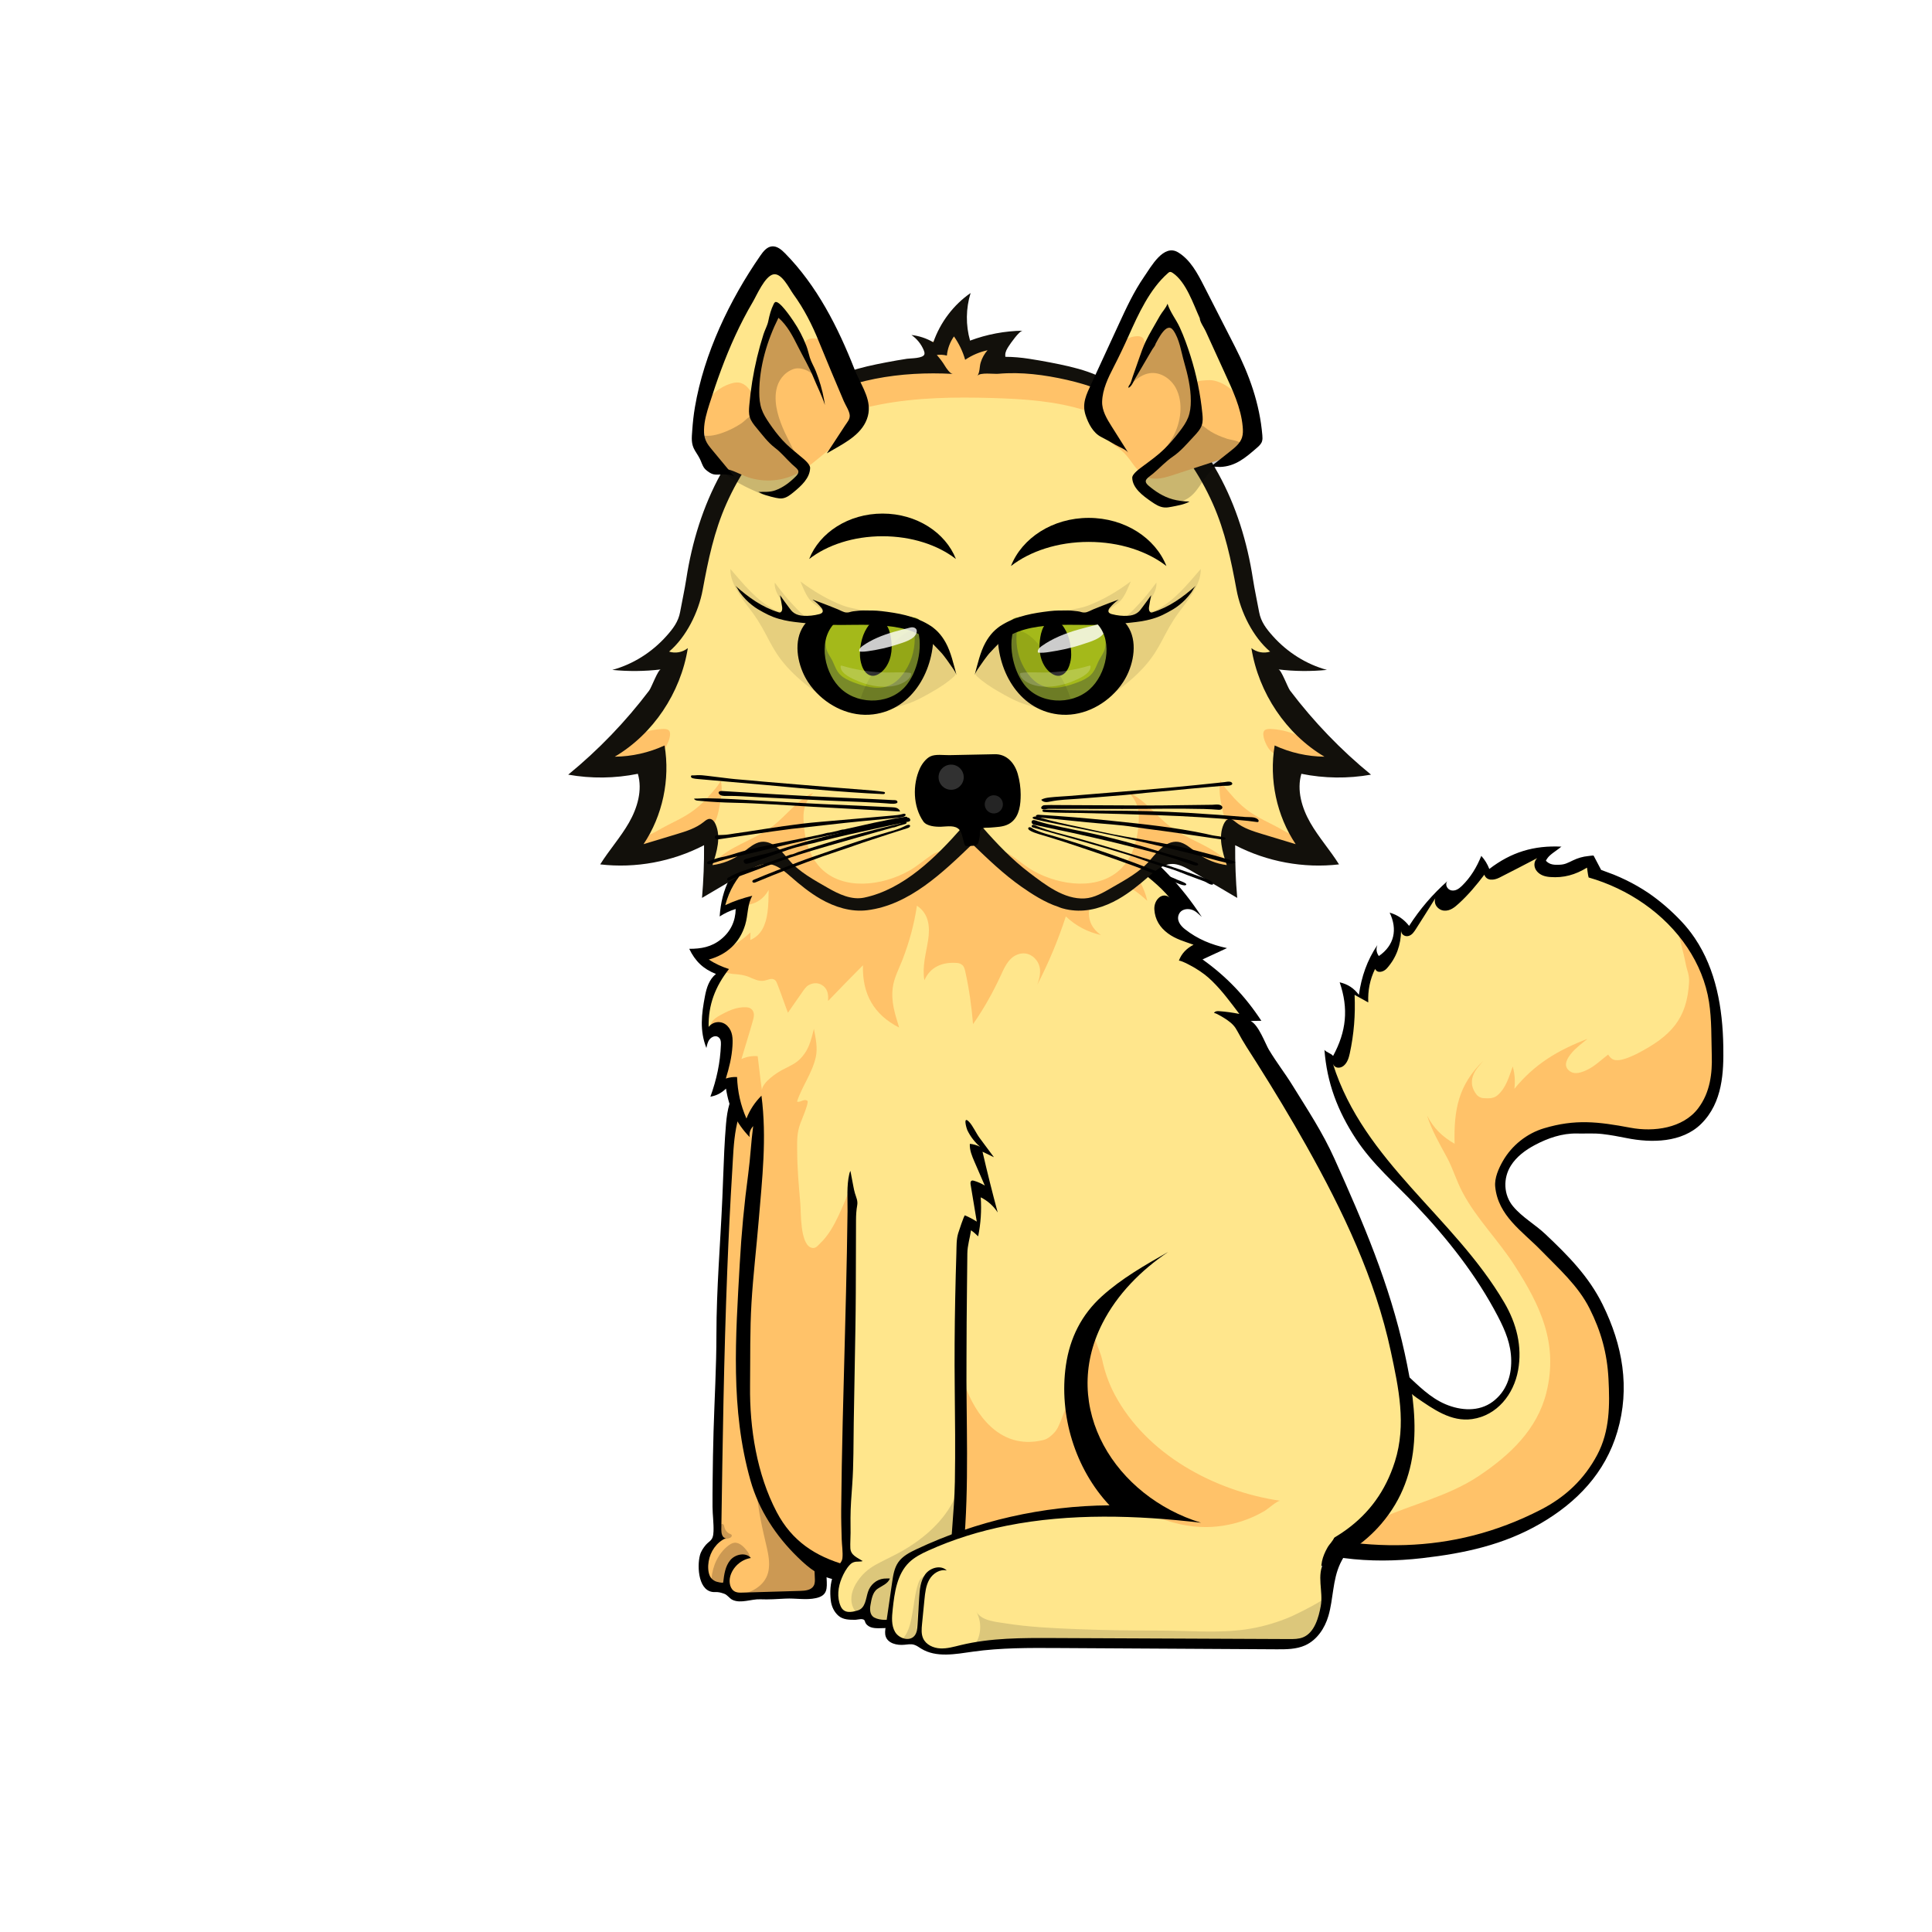 <?xml version="1.0" encoding="UTF-8"?> <svg xmlns="http://www.w3.org/2000/svg" xmlns:xlink="http://www.w3.org/1999/xlink" version="1.1" id="" x="0px" y="0px" viewBox="0 0 2304 2304" style="enable-background:new 0 0 2304 2304;" xml:space="preserve"> <g class="tail"> <path d="m1674.49 1853.14c-28.73.98-54.92.47-81.76-2.63-19.19-2.21-32.98-7.15-51.1-12.43-6.43-1.87-10.37-1.8-18.07-5.66-17.12-8.57-33.3-14.69-32.52-39.39.54-17.28 10.71-35.2 23.47-49.6 24.48-27.61 51.36-54.42 79.99-79.2 11.78-10.2 26.93-18.97 42-24.46 2.28-.83 5.2-1.43 7.62-1.21 18.46 1.66 32.48 9.93 46.37 21.26 6.88 5.62 14.88 12.04 21.43 16.16 12.96 8.18 28.84 10.08 41.81 12.05s24.28-6.65 30.42-13.14c26.44-27.92 24.87-71.46 11.74-98.77-20.68-43.01-45.41-67.26-68.56-103.16-6.97-10.8-14.07-17.88-21.2-25.63-25.42-27.65-50.18-52.36-75.99-78.53-7.85-7.96-14.63-17.33-19.47-26.82s-7.59-18.17-11.71-27.44c-3.31-7.45-5.72-14.55-7.66-22.38-1.45-5.87-1.72-11.83-2.59-17.85-.26-1.81-.89-3.56-.55-5.57s1.07-3.67 3.17-4.67 4.51.86 6.65.66c5.45-.51 6.19-4.43 7.15-9.21 2.42-12.05 6.2-25.42 7.13-37.38s-.26-21.86-1.6-33.39c2.2 1.07 3.89 1.81 6.28 2.79 2.39.97 5.32 1.89 8.11 1.67 1.03-.08 2.26-.64 2.89-1.44s.86-1.5.97-2.43c.72-6.24-.73-11.04-.44-17.62s3.77-13.5 7.67-19.14c.19-.28.38-.7.79-.82.42-.11.73-.04 1.2.09 2.71.78 4.01 2.77 7.13 3.19s7.2.38 9.86-2.26c8.44-8.41 11.52-17.73 12.15-29.56.33-6.2-.13-12.34 2.2-18.19.43-1.07 1.1-1.88 2.19-1.31 1.1.57.47.3 1.43 1.77.96 1.46 1.51 3.68 3.08 5.93 1.56 2.25 5.41 6.93 8.69 3.09.86-1.01.56-2.45 1.23-4.14s2.08-4.01 3.29-5.93c5.45-8.66 10.48-17.43 16.34-26.11 1.66-2.46 2.5-4.83 5.97-6.37s8.75-.68 12.98-1.04c6.74-.57 13.09-1.59 18.68-6.11 9.69-7.83 17.54-18.09 28.73-24.18 1.25-.68 2.43-.42 3.78.12 1.36.54 1.26 1.55 3.03 2.25s4.66.71 6.83-.35c15.5-7.53 30.66-16.06 46.05-23.93 1.45-.74 3.25-.92 4.52.04s.95 2.38 1.44 3.6c1.89 4.75 4.45 8.76 8.89 11.21s9.28 3.17 14.01 3.96c10.5 1.75 20.57 2.42 30.81.38 2.76-.55 5.47-1.53 7.66-.96s2.7 1.78 3.8 2.84c3.09 2.97 5.54 6.17 9.26 7.87s7.85 2.37 11.36 3.89c6.97 3 14.29 5.12 20.76 8.74 12.67 7.08 25.05 15.05 35.75 24.5 13.61 12.02 24.06 25.74 35.16 39.84.35.45 1.01 1.21 1.26 1.72 12.35 25.54 24.4 46.45 28.85 75.53 3.29 21.49 4.24 38.13 3.46 63.64-.66 21.6-7.32 51.74-22.99 72.09-3.28 4.26-8.53 9.46-15.1 12.19-15.3 6.36-33.5 11-50.46 9.02-20.9-2.44-40.36-7.43-60.76-10.98-.48-.08-1.02-.29-1.41-.3-26.79-.54-49.61 6.26-74.47 15.73-2.35.9-4.97 3.76-7 5.21-9.13 6.49-18.48 22.64-22.67 30.81-7.57 14.73-6.49 26.11 1.24 37.89 10.71 16.32 31.11 25.82 40.88 40.7 11.8 17.97 23.81 26.5 35.92 43.33 10.41 14.46 23.82 19.71 30.23 39.41 14.41 44.24 27.1 67.43 22.47 123.81-1.78 21.74-7.49 71.62-40.56 95.21-37.41 26.69-95.62 63.17-147.02 70.83-19.99 2.99-43.93 6.03-62.57 6.67z" fill="#ffe68c"></path> <path d="m1670.61 1853.77c-18.77 1.52-58.4 10.07-49.57-24.13 2.43-9.42 14.33-13.83 24.15-18.27 38.81-17.56 82.16-26.95 118.71-51.44s69.24-55.12 80.16-98.93c14.64-58.71-7.08-103.92-37.7-151.6-19.98-31.11-45.38-55.74-62.14-87.34-7.79-14.7-11.38-28.35-18.88-42.18-9.04-16.67-17.75-31.59-23.53-49.57 7.89 15.28 18.04 25.13 32.86 33.67-1.04-40.4 4.46-70.09 34.21-98.91-4.96 6.03-9.83 10.62-12.42 18.39s-.8 15.23 4.24 21.69c2.23 2.85 5.25 4.28 8.52 4.45 6.44.34 12.11.69 17.15-3.87 9.95-9 13.08-21.66 17.64-33.88 2.46 8.85 3.02 17.45 1.98 26.62 24.03-29.55 51.97-46.12 87.26-59.63-6.32 5.08-14.06 10.88-19.07 16.95s-10.23 14.29-3.51 20.55c6.73 6.26 15.83 2.64 23.75-1.36 7.93-4 16.04-11.85 23.36-17.33 3.3 4.84 5.88 7.24 12.72 6.61 6.83-.64 16.51-4.93 22.61-8.1 39.3-20.45 58.89-40.96 61.16-84.94.46-8.94-2.33-13.38-3.88-21.36-3.2-16.47-8.23-32.55-11.82-49.22 34.28 53.69 48.57 94.3 49.95 160.19.46 22.03-7.54 52.24-22.76 72.8-3.19 4.31-8.56 9.46-15.12 12.2-15.29 6.39-33.49 10.99-50.46 9.01-20.9-2.44-40.34-7.41-60.76-10.97-.48-.08-1.02-.3-1.41-.31-26.8-.53-49.61 6.27-74.47 15.76-2.35.9-4.97 3.75-7 5.2-9.13 6.49-18.47 22.64-22.67 30.81-7.57 14.73-6.5 26.1 1.24 37.89 10.71 16.32 31.12 25.85 40.88 40.72 11.79 17.95 23.82 26.49 35.92 43.32 10.39 14.45 23.86 19.71 30.23 39.41 14.31 44.26 27.26 67.39 22.4 123.81-1.87 21.76-6.96 71.73-40.69 95.28-38.16 26.64-94.69 63.23-147.94 70.92-20.69 2.96-41.83 5.19-65.3 7.09z" fill="#ffc269"></path> <path d="m2021.21 1118.88c-4.79-7.12-10.2-13.93-16.3-20.37-11.67-12.35-25.03-24-39.06-33.58-8.61-5.8-17.64-10.97-26.97-15.5-4.7-2.28-9.48-4.41-14.31-6.38-1.85-.76-15.13-5.65-15.13-5.65s-8.99-17.03-8.99-17.03c-.2-.37-5.77.46-6.42.52-6.46.62-12.32 2.35-18.18 5.15-2.81 1.35-5.58 2.81-8.53 3.85-2.99 1.06-5.99 1.39-9.15 1.39-2.99.09-6.05.03-8.88-.97-2.07-.74-3.96-1.97-5.47-3.57-.08-.09-.17-.19-.19-.3-.02-.13.04-.26.11-.38 1.21-2.26 2.81-4.3 4.72-6.01 2.65-2.38 5.56-4.36 8.42-6.46.95-.7 1.91-1.39 2.86-2.09.46-.34 1.98-1.85 2.51-1.83-32.93-1.69-60.02 6.52-86.17 26.61-2.28-5.87-5.34-10.92-9.55-15.6-5.5 13.57-12.67 25.53-23.1 35.74-3.62 3.55-7.76 6.4-12.71 5.4-4.95-1.01-8.11-7.39-4.42-11.2-17.87 15.81-32.95 33.41-45.86 53.53-6.32-7.92-13.47-12.93-23.21-15.82 9.6 20.05 5.63 39.01-12.88 51.8-2.93-4.16-3.56-8.37-1.76-13.15-12.31 18.41-18.91 37.56-22.06 59.42-5.95-8-13.21-12.71-22.91-14.98 10.82 31.55 7.97 58.64-7.86 87.87-2.06-3.04-8.18-4.34-10.29-7.32 2.95 39.25 15.7 72.87 37.42 106.05 19.66 30.04 46.55 52.91 71.14 78.87 38.21 40.34 72.7 83.82 98.37 133.14 8.82 16.93 15.56 33.15 15.81 52.26.26 19.1-5.99 37.36-22.2 49.37s-37.71 10.77-56.15 2.97c-18.45-7.8-32.44-22.35-46.91-35.73-5.7 10.94 2.95 21.48 12.24 27.81 19.92 13.56 41.14 29.26 66.5 25.6 29.71-4.28 49.52-29.56 54.7-58.09s-1.84-55.9-16.44-80.82c-60.02-102.48-167.49-167.86-204.29-284.49 2.24 5.32 8.59 5.55 12.83 1.97 4.25-3.58 5.99-9.13 7.16-14.52 5.07-23.38 6.82-46.06 5.78-69.93 5.42 2.99 10.86 6 16.29 9-.58-14.22 1.92-27.29 8.17-40 2.55 5.71 9.99 3.9 14-.58 11.5-12.88 16.69-27.94 17.02-45.37-.3 4.63 4.28 7.86 8.7 6.74 4.41-1.12 6.79-5.02 9.1-8.6 7.8-12.07 15.35-24.31 22.97-36.4-2.39 7.08 3.27 14.18 10.5 14.74 7.23.55 12.56-3.95 17.64-8.6 11.32-10.34 21.1-22.03 30.32-34.24 2.75 7.74 11.55 6.74 17.89 3.54 15.05-7.61 30.19-15.47 45.12-23.29-4.55 4.34-4.17 11.34-.09 15.92s9.53 6.12 15.51 6.59c16.32 1.29 30.12-2.69 44.01-11.18.73 3.93.83 7.54 1.95 11.72 46.99 13.44 90.47 42.77 117.76 83.63 13.01 19.48 22.26 41.74 25.83 64.94 3.27 21.2 2.65 42.82 3.27 64.2.59 19.9-1.63 43.31-16.27 62.56-18.24 23.97-53.14 28.3-80.6 23.14-39.06-7.34-66.04-10.47-103.2.64-20.5 6.13-38.34 20.4-49 38.94-5.08 8.84-10.22 20.33-9.21 30.66 3.41 34.82 32.35 53.12 54.58 75.98 21.39 21.99 44.29 42.14 57.97 69.34 13.68 27.21 21 53.46 22.55 84.09s1.75 61.86-13.43 90.42-37.36 50.04-67.47 65.5c-106.34 54.63-214.11 51.81-327.11 17.17-.58 3.15-2.25 5.28-5.46 6.15 1.44 4.22 4.74 7.12 8.82 8.95 59.08 26.53 119.07 32.73 182.74 25.41 50.21-5.77 96.98-15.84 140.6-41.15 43.63-25.32 77.42-60.52 91.88-109.66 15.43-52.44 6.27-103.2-17.51-151.51-16.44-33.39-40.75-58.03-68.38-84.12-12.3-11.62-27.53-19.95-38.46-33.06-11.39-13.66-12.13-33.42-2.68-48.51 6.76-10.8 17.41-18.65 28.66-24.64 15.42-8.2 32.56-14.12 49.98-13.73 10.35.23 20.37-.56 30.75.64 9.66 1.12 19.24 2.92 28.77 4.84 29.39 5.93 65.99 5.56 88.79-16.96 25.91-25.59 26.93-62.22 26.42-92.51-.72-45.41-8.67-91.38-33.91-128.89z"></path> </g> <g class="body"> <path d="m1673.21 1852.74c-28.65.97-54.78.47-81.56-2.62-19.14-2.21-32.89-7.13-50.98-12.4-6.41-1.87-10.34-1.8-18.03-5.65-17.07-8.55-33.21-14.65-32.44-39.29.54-17.23 10.68-35.12 23.41-49.47 24.42-27.54 51.23-54.28 79.79-79 11.76-10.18 26.86-18.92 41.9-24.4 2.27-.83 5.19-1.42 7.6-1.21 18.42 1.66 32.4 9.9 46.26 21.21 6.86 5.6 14.85 12.01 21.37 16.12 12.92 8.16 28.76 10.05 41.7 12.02s24.22-6.64 30.34-13.1c26.37-27.85 24.81-71.28 11.71-98.52-20.63-42.91-45.29-67.09-68.39-102.9-6.95-10.78-14.04-17.83-21.15-25.57-25.36-27.58-50.05-52.23-75.8-78.33-7.83-7.94-14.59-17.29-19.42-26.75-4.83-9.47-7.57-18.13-11.68-27.37-3.3-7.43-5.71-14.51-7.64-22.32-1.45-5.85-1.71-11.8-2.58-17.8-.26-1.81-.89-3.55-.55-5.55s1.07-3.66 3.16-4.66 4.49.86 6.64.65c5.43-.51 6.18-4.42 7.13-9.18 2.41-12.02 6.19-25.36 7.12-37.29s-.26-21.8-1.6-33.31c2.19 1.07 3.88 1.81 6.27 2.78s5.3 1.88 8.09 1.67c1.03-.08 2.26-.64 2.88-1.44.63-.8.86-1.5.96-2.42.72-6.23-.73-11.01-.43-17.58.29-6.57 3.76-13.47 7.65-19.09.19-.28.38-.7.79-.81s.73-.04 1.2.09c2.7.78 4 2.76 7.11 3.18s7.18.38 9.83-2.26c8.42-8.39 11.49-17.69 12.12-29.49.33-6.18-.13-12.31 2.2-18.14.42-1.06 1.09-1.88 2.19-1.31s.47.3 1.43 1.76 1.51 3.67 3.07 5.92c1.56 2.24 5.4 6.91 8.66 3.08.86-1.01.56-2.44 1.23-4.13s2.08-4 3.28-5.92c5.43-8.64 10.46-17.39 16.3-26.04 1.65-2.45 2.49-4.82 5.95-6.36s8.73-.68 12.95-1.04c6.72-.57 13.06-1.59 18.63-6.09 9.67-7.81 17.5-18.04 28.66-24.12 1.25-.68 2.42-.42 3.77.12s1.26 1.55 3.02 2.25 4.64.71 6.81-.35c15.46-7.51 30.58-16.02 45.94-23.87 1.44-.74 3.24-.92 4.51.03s.95 2.38 1.44 3.59c1.89 4.74 4.44 8.74 8.87 11.18s9.25 3.17 13.98 3.95c10.48 1.74 20.51 2.41 30.73.38 2.75-.55 5.46-1.52 7.64-.96 2.18.57 2.69 1.77 3.79 2.83 3.08 2.96 5.53 6.16 9.24 7.85s7.83 2.37 11.33 3.88c6.95 3 14.25 5.11 20.7 8.72 12.64 7.07 24.98 15.01 35.66 24.44 13.58 11.99 24 25.67 35.07 39.74.35.45 1.01 1.21 1.25 1.71 12.32 25.47 24.34 46.34 28.78 75.34 3.28 21.44 4.22 38.03 3.45 63.48-.66 21.55-7.3 51.61-22.93 71.91-3.28 4.25-8.51 9.43-15.06 12.16-15.26 6.35-33.42 10.97-50.33 8.99-20.85-2.44-40.26-7.41-60.61-10.95-.48-.08-1.01-.29-1.4-.3-26.72-.53-49.48 6.24-74.28 15.69-2.35.9-4.96 3.75-6.98 5.19-9.11 6.48-18.43 22.59-22.62 30.74-7.55 14.69-6.48 26.04 1.24 37.8 10.69 16.28 31.04 25.76 40.78 40.6 11.77 17.92 23.75 26.44 35.83 43.22 10.38 14.42 23.76 19.66 30.15 39.31 14.37 44.13 27.03 67.26 22.42 123.49-1.78 21.68-7.47 71.44-40.46 94.97-37.32 26.62-95.38 63.01-146.65 70.65-19.93 3-43.81 6.03-62.41 6.67z" fill="#ffe68c" opacity="0"></path> <path d="m1669.34 1853.37c-18.72 1.52-58.25 10.04-49.44-24.07 2.43-9.4 14.3-13.8 24.09-18.23 38.71-17.52 81.95-26.88 118.41-51.31s69.07-54.98 79.96-98.68c14.6-58.56-7.06-103.66-37.61-151.22-19.93-31.03-45.27-55.6-61.99-87.12-7.77-14.66-11.35-28.28-18.83-42.07-9.02-16.63-17.71-31.51-23.47-49.45 7.87 15.25 18 25.07 32.78 33.58-1.04-40.29 4.45-69.92 34.12-98.67-4.95 6.01-9.8 10.59-12.39 18.35-2.58 7.75-.8 15.2 4.23 21.63 2.22 2.84 5.23 4.27 8.49 4.44 6.43.34 12.08.69 17.11-3.86 9.92-8.98 13.04-21.61 17.6-33.79 2.45 8.83 3.01 17.41 1.97 26.55 23.97-29.48 51.84-46 87.04-59.48-6.31 5.07-14.03 10.85-19.02 16.91-5 6.06-10.21 14.25-3.5 20.49s15.79 2.64 23.69-1.35c7.91-3.99 16-11.82 23.3-17.29 3.3 4.82 5.87 7.22 12.68 6.59 6.82-.64 16.47-4.91 22.56-8.08 39.2-20.4 58.74-40.86 61.01-84.72.46-8.92-2.33-13.34-3.87-21.31-3.19-16.43-8.21-32.46-11.79-49.09 34.2 53.56 48.44 94.06 49.83 159.78.46 21.97-7.52 52.11-22.7 72.61-3.18 4.3-8.54 9.43-15.08 12.17-15.25 6.37-33.41 10.97-50.33 8.99-20.85-2.44-40.24-7.39-60.6-10.94-.48-.08-1.01-.3-1.4-.31-26.73-.52-49.49 6.25-74.28 15.72-2.35.9-4.96 3.75-6.98 5.18-9.11 6.48-18.43 22.58-22.62 30.73-7.55 14.69-6.48 26.03 1.24 37.79 10.69 16.28 31.04 25.79 40.78 40.62 11.76 17.9 23.76 26.43 35.83 43.21 10.37 14.42 23.8 19.66 30.15 39.31 14.27 44.15 27.19 67.22 22.34 123.5-1.87 21.7-6.95 71.55-40.59 95.04-38.06 26.58-94.46 63.07-147.57 70.74-20.65 2.99-41.74 5.21-65.15 7.11z" fill="#ffc269" opacity="0"></path> <path d="m2019.06 1120.33c-4.78-7.1-10.17-13.89-16.25-20.32-11.64-12.32-24.97-23.94-38.96-33.5-8.59-5.79-17.59-10.94-26.91-15.47-4.69-2.28-9.45-4.4-14.28-6.37-1.85-.76-15.1-5.63-15.1-5.63s-8.97-16.98-8.97-16.99c-.2-.37-5.75.46-6.4.52-6.45.62-12.29 2.35-18.13 5.14-2.81 1.34-5.57 2.8-8.51 3.84-2.98 1.06-5.98 1.39-9.12 1.39-2.99.09-6.04.03-8.85-.97-2.07-.73-3.95-1.97-5.45-3.56-.08-.09-.17-.18-.19-.3-.02-.13.04-.26.11-.38 1.21-2.25 2.81-4.29 4.71-6 2.64-2.37 5.54-4.35 8.4-6.44.95-.69 1.9-1.39 2.86-2.08.46-.33 1.97-1.85 2.5-1.82-32.85-1.68-59.87 6.5-85.95 26.54-2.27-5.86-5.33-10.9-9.52-15.56-5.48 13.54-12.64 25.46-23.04 35.65-3.61 3.54-7.74 6.39-12.67 5.38s-8.09-7.37-4.4-11.17c-17.82 15.77-32.87 33.32-45.75 53.4-6.31-7.9-13.44-12.9-23.15-15.78 9.58 20 5.62 38.91-12.85 51.67-2.92-4.15-3.55-8.35-1.75-13.12-12.28 18.36-18.86 37.46-22 59.27-5.93-7.98-13.17-12.68-22.85-14.94 10.8 31.47 7.95 58.5-7.84 87.65-2.06-3.03-8.16-4.33-10.27-7.31 2.94 39.15 15.66 72.69 37.32 105.79 19.61 29.97 46.44 52.78 70.96 78.67 38.11 40.24 72.52 83.61 98.12 132.8 8.79 16.89 15.52 33.07 15.77 52.12.26 19.05-5.98 37.26-22.14 49.25-16.17 11.98-37.61 10.74-56.01 2.96s-32.36-22.29-46.79-35.64c-5.69 10.92 2.94 21.43 12.21 27.74 19.87 13.53 41.04 29.19 66.33 25.54 29.64-4.27 49.4-29.49 54.56-57.94 5.16-28.46-1.84-55.76-16.4-80.62-59.86-102.22-167.07-167.43-203.77-283.77 2.24 5.3 8.56 5.54 12.8 1.97s5.98-9.11 7.15-14.48c5.06-23.32 6.8-45.94 5.77-69.75 5.41 2.98 10.84 5.98 16.25 8.98-.58-14.18 1.92-27.22 8.15-39.9 2.54 5.7 9.97 3.89 13.96-.58 11.47-12.84 16.65-27.87 16.98-45.26-.3 4.62 4.27 7.84 8.67 6.73s6.77-5.01 9.07-8.58c7.78-12.04 15.32-24.25 22.91-36.31-2.38 7.06 3.26 14.15 10.48 14.7 7.21.55 12.53-3.94 17.6-8.57 11.3-10.31 21.05-21.98 30.24-34.16 2.74 7.72 11.52 6.73 17.84 3.53 15.01-7.59 30.12-15.43 45.01-23.23-4.54 4.33-4.16 11.31-.09 15.88s9.5 6.11 15.47 6.58c16.27 1.28 30.04-2.68 43.9-11.16.73 3.92.83 7.52 1.94 11.69 46.87 13.4 90.24 42.66 117.47 83.42 12.98 19.43 22.2 41.63 25.77 64.78 3.26 21.15 2.64 42.72 3.27 64.04.58 19.85-1.63 43.21-16.23 62.4-18.19 23.91-53 28.23-80.4 23.08-38.96-7.32-65.87-10.45-102.94.64-20.44 6.11-38.25 20.35-48.87 38.84-5.07 8.81-10.19 20.28-9.18 30.58 3.4 34.73 32.27 52.99 54.44 75.79 21.34 21.94 44.18 42.03 57.83 69.17s20.95 53.33 22.5 83.88 1.75 61.7-13.39 90.2c-15.14 28.49-37.27 49.91-67.3 65.34-106.07 54.49-213.57 51.68-326.29 17.13-.58 3.15-2.24 5.26-5.45 6.13 1.44 4.2 4.73 7.1 8.8 8.93 58.93 26.47 118.77 32.65 182.28 25.35 50.09-5.75 96.73-15.8 140.25-41.05s77.22-60.37 91.65-109.39c15.39-52.31 6.25-102.94-17.47-151.13-16.4-33.31-40.65-57.88-68.21-83.91-12.27-11.59-27.46-19.9-38.36-32.98-11.36-13.62-12.1-33.33-2.67-48.39 6.75-10.77 17.36-18.6 28.58-24.57 15.38-8.18 32.48-14.08 49.85-13.7 10.32.23 20.32-.56 30.67.64 9.64 1.11 19.19 2.91 28.7 4.83 29.32 5.91 65.82 5.55 88.57-16.92 25.84-25.52 26.86-62.06 26.36-92.27-.81-45.31-8.73-91.16-33.91-128.58z" fill="#1a171b" opacity="0"></path> <path d="m908.29 1902.5c-22.36 0-41.17-3.87-57.5-11.83-8.91-4.33-8.92-19.68-7.59-28.06 1.49-9.44 7.45-17.08 8.29-26.34 2.25-24.8 5.08-49.48 3.95-74.44l-.02-.41.03-.41c4.63-62.56 6.65-126.51 8.62-188.35 1.57-49.6 3.16-99.21 6.03-148.76 1.94-33.54 4.47-67.06 7.98-100.47.72-6.81 1.57-9.6 5.96-14.56 4.68-5.29 9.14-10.61 14.38-15.38 10.25-9.31 22.01-16.95 34.69-22.51 7.45-3.27 15.22-8.66 23.21-10.3 8.17-1.68 21.54-4.16 27.46 3.43 1.97 2.53 2 4.31 2.69 7.16 2.85 11.84 3.62 21.29 2.53 33.61-5.94 67.48-10.24 135.71-12.77 202.55-2.3 60.55-3.18 121.36-2.63 180.74.1 10.84.15 21.73.2 32.62.19 41.59.4 84.6 3.42 126.28 3.21 43.82.1 46.47-6.16 47.68-17.15 3.59-39.89 7.75-62.77 7.75z" fill="#ffc269"></path> <g fill="#cc9953"> <path d="m872.68 1831.05c-.02-.12-.05-.24-.09-.36-.33-.79-1.32-1.12-2.03-1.46-.93-.45-1.89-.87-2.68-1.54-2.01-1.69-3.48-4.04-4.06-6.61-.19-.85-.3-1.74-.72-2.51-.43-.76-1.29-1.37-2.14-1.16-.44.11-.81.42-1.13.74-.63.63-1.18 1.4-1.25 2.29-.05.56.1 1.11.22 1.65.8 3.59-.26 12.87 5.04 13.37 1.16.11 2.3-.22 3.42-.52 1.1-.3 2.24-.45 3.27-.95.85-.41 1.61-1.05 1.98-1.91.14-.32.21-.69.17-1.03z"></path> <path d="m989 1301.96c-5.91-1.06-11.84-2.04-17.79-2.83-3.81-.51-6.63-1.32-9.62-3.79-3.18-2.64-1.9-5.71-4.28-8.69-5.48-6.84-13.87-10.85-20.73-16.1-2.28-1.75-4.05-2.9-6.96-2.56-1.99.24-7.07.84-7.75 3.02-.21.67-.09 1.39-.09 2.1-.01 2.02-1.03 3.89-2.13 5.59-2.97 4.59-6.69 8.69-10.97 12.09-2.32 1.84-4.82 3.5-6.77 5.72-4.08 4.65-3.13 11.33-2.89 17.07.4 9.62-.57 19.24-.06 28.86.74 13.96.18 28.09.02 42.09-.32 28.92-.87 57.83-1.67 86.74-1.03 37.44-2.47 74.88-4.31 112.29-2.06 41.84-4.91 81.79-.09 122.13 1.54 12.92 1.09 25.81 3.25 38.7 2.1 12.51 4.06 25.05 6.09 37.57 1.63 10.02 2.86 20.11 4.79 30.09 2.17 11.23 4.86 22.35 7.42 33.49 2.03 8.89 3.66 18.14 2.1 27.25-2.79 16.31-17.57 25.54-32.86 28.6 17.9 1.91 35.84-2.23 53.77-1.61 5.13.18 11.92-.62 16.91.69 6.41 1.68 9.3 4.9 15.1-.39 4.09-3.73 5.6-9.47 6.53-14.93 2.89-16.98 2.01-34.34 1.22-51.55-7.63-167.73-4.31-335.95 9.92-503.25.79-9.44 1.62-18.93 1.85-28.39z"></path> <path d="m891.85 1850.93c-.27-.4-.5-.72-.63-.89-3.39-4.63-9.3-11.1-15.67-10.2-2.7.38-5.1 1.91-7.25 3.58-11.76 9.13-18.57 24.13-19.72 38.8-.35 4.46 1.79 7.45 6.11 8.45 4.29.99 9.23.46 11.09-4.22.9-2.26.82-4.85 1.22-7.23.79-4.62 3.48-9.28 6.63-12.72 2.66-2.9 6.02-5.04 9.55-6.73 2.56-1.23 4.92-2.71 7.88-2.29.71.1 1.55.5 2.36.25 2.24-.66-.23-4.81-1.57-6.8z"></path> </g> <path d="m997.88 1271.78c-.29-4.64 1.39-12.63-2.25-16.27-3.05-3.06-8.18-2.31-12.09-2.13-9.59.44-19.16 1.69-28.71 2.43-28.51 2.21-57.16 15.05-74.26 38.91-10.17 14.19-13.29 28.48-14.75 45.52-1.85 21.57-2.65 43.22-3.45 64.85-.29 7.79-.58 15.58-.92 23.36-2.35 54.17-7.08 108.83-7.08 163.04 0 38.47-2.31 77.18-3.43 115.65-.58 19.78-.9 39.57-1.09 59.36-.1 10.11-.19 20.22-.13 30.33.06 9.76 1.51 19.51 1.19 29.26-.09 2.6-.33 5.23-1.29 7.65-1.55 3.9-5.22 5.42-7.8 8.49-3.15 3.75-5.89 7.82-7.15 12.61-3.61 13.74-1.79 44.72 18.16 43.78 4.26-.2 7.01.7 10.79 1.99 3.92 1.34 6.22 5.57 9.96 7.33 9.88 4.66 22.54-1.18 33.15-.72 9.97.43 20.07-.28 30.02-.8 11.98-.63 24.52 2.02 36.35-.6 13.89-3.08 13.28-11.36 12.68-23.6-1.6-32.65-3.84-65.33-2.52-98.03 1.32-32.75 2.65-65.51 3.97-98.26 3.03-75.01 5.01-150.06 7.03-225.1.93-34.35.94-68.72 1.52-103.07.51-28.7 3.85-57.61 2.1-85.98zm-28.35 235.4c-4.68 124.73-3.95 249.67 2.19 374.34.16 3.27.28 6.75-1.34 9.6-2.93 5.15-9.9 5.92-15.81 6.09-23.09.68-46.18 1.36-69.27 2.04-2.8.08-5.7.15-8.28-.95-6.44-2.74-8.01-11.43-6.23-18.2 2.98-11.31 13.11-20.39 24.68-22.12-6.06-7.17-18.56-4.62-24.58 2.59s-7.34 17.12-8.42 26.45c-.16 1.41-8.25-.79-9.03-1.14-2.73-1.22-5.3-3.23-6.65-5.91-2.61-5.16-2.6-12.29-1.7-17.85 1.89-11.75 9.39-22.83 20.4-27.75-4.23-.36-5.33-5.98-5.27-10.23.76-51.53 1.52-103.06 2.59-154.58 1.08-51.78 2.48-103.55 4.52-155.3 1.54-39.13 3.45-78.24 5.86-117.33 2.09-33.87 1.71-70.61 25.45-97.62 20.17-22.95 46.87-28.89 75.96-30.74 2.17-.14 4.5-.24 6.36.89 3.4 2.07 3.45 6.9 3.09 10.86-6.84 75.49-11.68 151.14-14.52 226.86z"></path> <path d="m874.6 1304.09c-.66-1.32-1.17-2.56-1.33-4.55-.14-1.79-.64-3.79-2.22-4.64-1.83-.98-4.02.12-6.02.67-1.81.5-3.93.46-5.35-.77-2.56-2.24.09-8.25.72-11.06 1.1-4.88 2.54-9.67 4.25-14.36 1.66-4.57 4.07-8.81 5.05-13.82s1.98-9.34-.34-14.8-7.52-9.76-14.44-10.19c-3.38-.21-11.01.64-10.46 5.87-3.45-15.19-3.76-29.14-.69-44.55 1.56-7.83 4.78-15.46 7.97-22.97 2.15-5.06 7.66-7.39 1.57-13.77-1.81-1.9-11.75-11.74-15.25-14.33 12.51-7.26 23.88-15.93 35.06-25.25 2.6-2.17 5.33-4.27 7.15-7.2 2.91-4.68 3.51-9.94 4.02-15.28s.84-10.53 1.37-15.83c-8.64 1.55-15.14 5.59-21.02 11.97-1.15-18.34 3.96-36.07 15.96-49.47 4.18-4.67 6.59-3.8 6.46-10.37-.14-6.56-5.82-12.6-4.44-19.86 14.78-2.47 26.99-7.07 38.98-16.3 25.9-19.94 53.37-36.59 81.2-54.03 18.05-11.31 40.33-14.45 60.59-19.28 32.28-7.7 63.23-14.4 95.61-21.33 20.94-4.48 42.43-8.31 64.03-6.38 5.67.51 11.1 1.59 16.3 3.6 25.53 9.84 42.21 26.66 59.19 47.48s35.24 36.88 59.42 48.61c-5.09 2.9-13.32.49-16.5 6.15-2.12 3.77.91 7.66 3.95 10.23 23.93 20.31 50.11 36.09 64.33 65.11-8.07-1.89-15.87 2.61-18.16 10.41-1.47 5.01-.27 9.96 2.57 13.97 11.3 15.97 30.36 21.7 44.33 34.76-5.51 1.17-12.91 3.92-12.56 10.5.19 3.53 3.2 4.92 5.83 6.65 25.27 16.72 46.27 36.14 64.69 60.18-6.69-.13-14.9-.51-18.42 6.31s2.55 12.71 6.04 17.79c5 7.28 9.62 15.43 13.96 22.39 20.52 32.96 41.06 66.47 59.35 99.93 10.02 18.33 18.41 33.93 27.79 52.47 1.69 3.34 4.17 7.65 6.56 11.64 7.38 12.34 15.77 26.07 17.9 40.4 1.41 9.51 7.36 20.04 10.89 28.98 3.8 9.63 7.72 19.21 11.54 28.84 7.13 18.01 15.68 35.91 21.63 54.14 13.63 41.73 24.06 85.35 22.08 129.54-2.22 49.57-22.07 100.34-61.69 130.22-31.58 23.82-71.91 32.17-110.97 38.39-99.55 15.86-200.65 22.04-301.39 18.49-20.47-.72-40.95-1.2-61.39-2.51-10.23-.66-20.46-1.52-30.64-2.73-8.16-.97-15.9.05-24.09-.74-18.38 0-37.33-3.51-55.7-4.79-18.27-1.28-37.07-4.39-52.67-14.59-4.62-3.02-8.85-6.6-13.07-10.16-19.24-16.26-38.97-32.28-50.69-55-24.59-47.65-32.6-101.1-32.57-154.24.01-16.99.93-31.81.65-48.52s.06-33.7 1.2-50.53c.97-14.32 2.33-28.59 3.63-42.97 1.64-18.04 3.51-36.13 5.12-54.25 1.82-20.55 5.31-40.1 7.59-60.91 2.01-18.33 3.38-36.79-3.06-54.72-1.44.95-2.01 1.05-2.34 3.21-.33 2.17-.77 5.92-1.12 8.39-7.58-7.89-10.8-17.42-13.83-27.77-.94-3.22-1.5-6.93-2.87-9.99-.44-.96-.86-1.73-1.24-2.48z" fill="#ffe68c"></path> <path d="m1074.99 1668.14c3.1 1.03 6.03 1.13 9.34.15 18.36-5.46 32.82-18.76 41.11-35.71 11.53-23.57 12.09-47.1 14.5-72.45 1.97 19.81 3.25 38.67 5.73 58.63 1.62 13.07 1.39 24.53 6.8 37.99 15.81 39.33 46.01 71.74 91.68 60.56 5.42-1.33 9.21-4.69 13.1-8.75s6.17-10.08 8.33-15.52c4.03-10.16 7.75-20.89 11.33-31.19-1.23 16.81-3.45 33.83 4.05 49.45s22.46 24.44 32.08 38.45c14.18 20.63 29.8 40.48 46.12 59.39 9.73 11.28 20.76 23.04 16.61 38.75-3.32 12.61-14.96 18.09-26.15 24.12-16.36 8.82-34.32 17.6-53.34 19-6.37.47-11.03-2.32-17.33-3.02-10.71-1.18-20.4-.5-31.69-.87-42.21-1.41-84.91-4.76-127.36-8.99-9.19-.92-19.29-1.46-28.78-2.05-7.26-.45-17.48-.6-24.23-1.2-22.71-2.06-45.6-2.31-66.82-9.21-38.04-12.37-67.78-30.25-86.66-66.83-24.61-47.68-32.58-101.04-32.57-154.24 0-17.01.93-31.78.65-48.51-.29-16.73.06-33.68 1.2-50.54.97-14.34 2.31-28.54 3.63-42.97 1.66-18.11 3.45-35.99 5.11-54.26 2.12-23.29 4.41-44.73 8.51-68.63 2.36-13.79 11.06-33.82 1.23-47.27-.85-1.16-2.43-.76-3.54.02-3.4 2.38-4.35 6.44-5.69 10.26-.14.39-.31.79-.74.92-.43.14-.86-.15-1.15-.47-2.89-3.12-4.72-5.28-6.02-9.31-1.28-4-2.56-7.99-3.85-11.99-2.51-7.81-5.01-15.62-7.52-23.43-.57-1.79-1.31-3.77-3.01-4.56-2.87-1.34-5.73 1.39-8.19 2.46-3.26 1.42-5.63-.5-9.03.28 3.67-13.48 7.76-26.65 11.36-40.18 1.88-7.06 4.17-14.11 1.52-21.38-2.66-7.27-9.9-10.74-17.23-8.06-2.81-7.18 3.59-12.2 9.63-15.62 9.95-5.63 20.57-10.87 32.38-10.14 2.83.17 5.3 1 7.04 3.21 3 3.81 1.93 8.5.66 12.99-4.28 15.17-9.11 30.4-13.63 45.55 6.34-2.83 12.47-4.01 19.41-3.42 1.79 13.41 3.04 27.05 5.01 40.33.94-9.64 18.24-20.81 24.44-24.04 12.47-6.49 18.95-8.69 26.46-19.36 6.17-8.77 8.52-19.22 11.15-29.56 2.02 11.32 4.75 22.35 2.18 33.91-4.18 18.85-16.45 34.74-22.32 52.83 4.3 1.62 8.14-4.01 12.43-.78 2.18 1.64-7.74 24.75-8.56 27.06-4.14 11.69-3.75 20.2-3.71 30.98.08 22.82 1.75 40.31 3.81 64.69.85 10.02-.38 46.42 12.25 52 5.58 2.47 8.25-1.92 11.4-4.91 9.65-9.19 16.2-20.96 21.93-33.09 15.4-32.65 25.66-66.98 36.58-101.33-4.87 46.75-8.99 93.47-12.33 140.4-1.66 23.3-1.85 47.13-4.49 70.37-2.3 20.24-4.23 37.62 1.77 57.7 1.19 3.98 6.81 7.5 9.83 10.71 4.66 4.97 8.69 9.97 13.46 15.08 9.04 9.65 17.04 21.25 30.13 25.6z" fill="#ffc269"></path> <path d="m873.01 1161.38c-14.46-2.17-25.38-7.85-35.29-18.64 22.08-6.09 40.32-15.15 57.23-30.75-.04 3.01-.13 6.02-.15 9.03 6.36-2.79 11.34-7.3 14.61-13.35s4.81-12.35 5.77-18.89c1.36-9.29 1.26-18.26 1.49-27.53-3.65 6.61-8.57 11.64-15.31 14.9-3.64 1.76-7.33 2.49-11.07 3.4-7.88 1.92-15.58 3.66-23.42 5.52-.46.11-.84.28-1.35-.03s-.64-1.09-.58-1.8c.54-6.49 3.01-12.69 5.57-18.54 2.57-5.84 5.21-11.67 7.72-17.29 6.61-14.79 10.7-26.57 6.55-42.57 14.98-2.53 27.44-8.52 38.9-18.42 6.58-5.69 11.45-12.9 18.22-18.27 13.96-11.09 31.38-16.75 48.07-21.4 53.78-14.98 109.6-28.45 162.97-40.65 27.21-6.22 49.74-10.73 76.54-9.19 10.46.6 19.12 3.39 27.79 8.47 11.28 6.61 17.7 18.08 26.91 26.62 20.99 19.47 47.09 31.09 65.88 52.84-6.44-3.36-13.44.75-15.9 7.21-2.47 6.47-1.03 13.48 1.88 19.49 10.45 21.61 26.96 38.9 32.11 62.65-10.84-9.45-22.32-20.05-37.52-19.19-15.19.86-26.09 10.88-30.49 24.97s.93 26.92 12.81 35.08c-16.31-3.73-29.58-10.65-41.88-22.15-9.16 28.16-20.41 55.06-33.98 81.3 3.3-9.16 5.45-19.39-.3-27.97s-15.58-11.76-25.14-7.15c-9.56 4.62-13.98 15.08-18.36 24.58-9.29 20.12-20.13 39.46-32.89 57.65-1.74-21.14-4.65-42.13-9.28-62.81-.63-2.83-1.37-5.74-3.43-7.56s-3.95-2.39-6.66-2.59c-16.87-1.25-31.64 4.51-38.63 20.69-2.86-16.39 1.89-31.44 4.39-47.6s1.11-31.66-13.3-41.38c-3.25 22.06-9.08 43.31-17.08 64.08-4.28 11.1-10.14 21.69-11.71 33.44-2.29 17.17 2.68 31.73 7.58 47.85-30.44-15.58-44.09-40.23-43.16-74.29-14.03 14.02-27.87 28.3-41.57 42.58.37-6.48.07-12.78-5.14-17.41-5.22-4.63-12.11-4.89-18.11-1.45-3.31 1.9-5.46 5.35-7.66 8.44-5.74 8.05-11.28 16.35-16.98 24.44-4.31-11.19-7.98-22.43-12.42-33.65-1.02-2.57-1.65-5.14-4.9-6.34-3.26-1.21-7.35 1.14-11.01 1.76-6.52 1.11-12.02-1.88-17.96-4.38s-11.89-3.08-18.29-3.59c-.65-.04-1.38-.06-2.07-.16z" fill="#ffc269"></path> <path d="m1675.23 1614.04c-18.31-83.5-49.68-156.23-83.81-232.16-14.17-31.53-32.09-58.45-50.19-87.74-9.07-14.67-18.02-25.77-28.09-42.41-3.8-6.28-12.35-29.89-21.63-34.01 4.04-.5 8.51-.18 12.72-.36-19.2-29.27-41.62-52.87-70.16-73.18 9.72-4.5 19.49-9 29.17-13.52-18.69-4-35.05-10.69-50.11-22.52-5.77-4.53-10.4-10.99-7.13-18.12 2.48-5.39 9.04-6.75 14.37-5.41 5.33 1.35 8.95 5.42 12.85 8.98-24.12-36.96-52.7-67.02-88.35-93.07 18.72 1.9 33.87-2.39 49.78-12.08-30.59-2.35-52.76-15.76-74.18-37.53-28.8-29.26-51.64-59.33-93.02-70.35-36.6 6.95-69.59 13.23-107.11 20.42-33.73 6.47-72.57 11.6-104.95 26.02-18.53 8.26-36.26 16.08-53.94 25.29-8.56 4.46-16.66 9.93-24.14 15.52s-11.35 12.15-18.27 18.36c-14.36 12.91-31.22 17.84-50 20.61-4.01.59 9.63 16.05 9.7 16.26 3.24 9.2-5.06 17.39-8.43 24.16-7.55 15.16-10.9 29.21-12.08 45.74 6.09-3.88 12.25-6.86 19.15-8.93-.34 14.7-6.06 26.9-17.52 36.15s-23.63 11.37-37.89 11.37c7.07 14.68 16.57 23.95 31.83 29.97-8.19 6.68-11.19 16.57-13.07 26.37-4.17 21.72-6.47 41.14 1.68 61.9.82-3.65 1.52-7.44 3.92-10.37 2.4-2.92 6.71-4.81 9.99-2.8 3.28 2 3.54 5.64 3.42 9.17-.76 21.58-5.18 41.82-12.55 62.11 7.43-1.33 13.21-4.39 18.62-9.66 3.53 22.96 12.03 41.05 28.19 57.81-.7-5.16.76-9.18 4.2-13.07-2.54 19.2-3.26 37.36-5.86 56.76-4.84 36.09-8.11 70.68-10.18 107.98-4.82 86.72-11.31 172.53 12.82 257.8 9.99 35.31 30.26 66.16 56.22 91.45 14 13.64 26.07 23.24 45.57 27.09 27.72 5.48 56.19 8.44 84.99 11.16 80.78 7.63 161.56 9.38 243.04 6.76 51.99-1.67 104.78-3.17 157.01-10.1 60.72-8.05 124.77-27.19 165.26-74.37 51.7-60.24 43.54-133.31 28.16-203.45zm-11.74 128.91c-22.59 71.69-79.94 103.73-150.97 120.68-127.11 30.33-255.54 26.92-384.82 15.27-39.82-3.59-80.39-1.58-119.03-12.53-36.24-10.27-64.22-28.49-82.45-63.21-23.65-45.02-32.32-99.98-31.75-150.24.39-34.62-.26-66.16 1.72-99.28 1.98-33.13 5.85-65.04 8.54-97.49 4.21-50.76 9.91-98.93 3.34-149.51-7.98 8.07-13.75 16.71-17.9 27.27-7.08-16.16-10.51-31.9-11.21-49.52-4.65-.19-8.97.41-13.37 1.83 3.92-12.71 7.12-25.55 7.9-38.86.51-8.66.41-17.24-5.98-23.82s-16.8-6.05-22.45 1.14c-.5-26.53 7.99-48.24 24.27-69.06-8.61-2.73-16.56-6.39-24.11-11.29 21.59-5.89 36.96-20.01 43.43-41.39 3.67-12.11 2.26-23.52 8.47-34.68-11.28 2.78-21.75 6.23-32.18 11.17 4.88-17.86 13.21-32.1 26.15-45.21 3.11-3.16 6.71-5.64 6.62-10.36-.09-4.71-5.33-7.47-6.15-12.25 22.85-.54 37.68-21.72 54.66-32.87 26.27-17.25 55.91-26.35 85.95-34.53 33.45-9.11 67.46-16.54 101.36-23.81 11.37-2.44 22.72-4.98 34.08-7.44 29.36-6.34 66.63-16.17 90.94 7.76 12.23 12.04 21.68 22.35 35.05 32.46s26.43 20.38 40.7 29.29c-3.98.28-8.01.77-11.95.97-1.83.09-4.13.98-4.66 2.38s-.13 2.05.24 2.95c7.52 18.29 20.04 31.7 34.97 44 14.92 12.3 29.63 23.05 41.94 37.84-3.73-3.81-9.29-3.34-13.08.23-3.78 3.58-5.46 8.79-5.14 13.91.76 11.98 6.63 21.23 16.02 28.25s19.96 9.8 30.71 13.65c-8.2 4.32-14.12 10.12-17.49 18.91 4.3.25 17.6 7.84 19.62 9.09 8.85 5.49 13.94 9.38 20.1 15.41 12.43 12.16 21.96 25.46 32.39 39.1-8.04-1.59-15.95-2.73-24.12-3.29-2.29-.15-4.88-.06-6.11 2.11 3.46.38 13.88 7.14 15.48 8.26 6.49 4.55 9.51 7.95 12.49 13.63 7.04 13.39 14.83 24.79 22.81 37.43 20.78 32.92 40.4 65.31 59.61 99.56 43.12 76.9 81.92 157.94 100.44 244.64 9.32 43.55 18.85 87.22 4.92 131.45z"></path> <path d="m1225.42 880.2c.66-.05 1.31.41 1.97.31 4.03-.67 8.07-1.57 12.11-2.29-4.7.65-9.39 1.3-14.08 1.98z"></path> <path d="m1048.22 1934.7c-10.17 0-18.07-6.49-28.13-6.91-5.55-.23-11.06-1.17-16.09-3.52-5.79-2.71-10.69-8.61-10.84-15.24-.13-5.84.54-11.35 1.89-17.02 1.3-5.47 3.67-11.04 5.03-16.31 1.38-5.34 6.24-7.23 8.74-12.04 2.32-4.48.65-9.88.65-14.92 0-1.8.22-3.63-.21-5.38-.52-2.11-1.93-3.89-2.67-5.93-.86-2.37-.78-4.95-.68-7.47.71-19.26 4.12-38.7 3.43-57.97-.36-9.96-.57-20.38-1.98-30.24-.92-6.45-.81-12.9-.59-19.38.17-4.81-1.13-9.16-1.11-13.84.05-16.31 9.92-31.06 10.36-47.42.49-18.09.34-36.2-.43-54.28-.66-15.59-2.79-31.16-2.03-46.58.3-6.06-.49-11.92.05-18.05 1.52-17.26 1.36-34.55.69-51.85-.65-16.76-1.11-33.52-1.38-50.29-.15-9.51-.35-18.7.01-28.07.42-11.11-3.69-23.33-4.7-34.49-.65-7.2-.94-14.61 1.22-21.51 2.46-7.84 7.97-14.47 14.55-19.38s14.21-8.23 21.96-10.95c13.53-4.76 27.56-7.35 41.62-9.47 10.66-1.6 21.57.2 31.89 3.28 8.95 2.67 17.75 6.41 25.28 12 7.24 5.37 10.6 12.62 16.72 18.83 6.91 7.02 14.72 14.25 16.49 23.94-3.46-2.16-7.47-3.41-11.55-3.6 3.39 18.02 16.98 35.18 11.9 52.79-2.06-3.19-6.35-4.73-9.97-3.6.77 15.2-1.36 30.54-6.23 44.96-1.53-2.83-5.56-5.88-7.26-3.14-.28.44-.39.97-.51 1.48-5.11 23.25-8.16 46.91-10.35 70.61-2.84 30.7-4.25 61.58-3.08 92.41 1.16 30.49 5.63 60.7 5.63 91.35 0 10.94-.32 21.92.93 32.79 1.17 10.2 3.73 20.38 2.78 30.61-.92 9.85-5.05 19-6.69 28.71-1.67 9.86.21 20.63.21 30.68.39 11.15-.94 22.19-2.23 32.87-.33 2.75-.67 5.51-.97 8.27l-.57 5.87c-.88 9.41-1.97 21.14-10.86 30.64-5.44 5.82-13.27 9.86-22.65 11.67-9.57 1.85-19.38 2.33-28.86 2.79-7.71.38-15 .74-22.2 1.77-2.62.35-4.99.53-7.21.53z" fill="#ffe68c"></path> <path d="m1149.59 1797.57c.31-3.21.07-6.68-.38-9.84-.82-5.8.62-14.7-4.56-18.89-1.38 2.23-1.65 5.93-2.48 8.52-1.01 3.12-2.2 6.18-3.57 9.16-12.47 27.24-37.19 48.58-62.78 63.13-1.56.89-3.14 1.76-4.72 2.6-8.96 4.79-18.24 8.96-27.09 13.95-9.06 5.11-15.63 11.03-21.48 19.67-5.87 8.67-9.38 19.16-5.85 29.45 3.11 9.06 11.88 15.28 21.16 17.68 13.49 3.48 27.89.02 41.57-.64 9.48-.46 19.29-.94 28.86-2.79 9.37-1.81 17.21-5.85 22.65-11.67 8.89-9.5 9.98-21.23 10.86-30.64l.57-5.87c.3-2.76.64-5.52.97-8.27 1.29-10.68 2.62-21.72 2.23-32.87 0-7.11 1.33-14.21 1.65-21.31.15-3.27-.09-6.01.53-9.25.73-3.81 1.36-7.72 1.81-11.58.01-.17.03-.35.05-.54z" fill="#1a171b" opacity=".15"></path> <path d="m993.7 1878.65c1.43-3.77 3.28-7.38 5.52-10.72 2.08-3.11 4.99-5.73 5.41-9.68.75-7.12-.65-15.45-.86-22.72-.33-11.53-.71-23.06-.61-34.6.63-70.21 2.66-140.39 4.51-210.58.86-32.46 1.68-64.92 2.3-97.39.31-16.23.57-32.47.76-48.7.17-14.38-1.23-30.25 2.11-44.3.3-1.26.65-2.52 1.32-3.63 1.16 6.06 2.31 12.13 3.46 18.19.55 2.9 1.11 5.8 1.97 8.62 1.55 5.04 3.62 8.97 2.66 14.26-1.08 5.98-1.37 11.5-1.41 17.66-.08 14.47-.1 28.94-.13 43.4-.05 28.94-.11 57.87-.62 86.8-.65 37.04-1.3 74.08-1.95 111.12-.44 24.69-.04 49.6-1.81 74.2-.95 13.19-2.02 26.42-2.06 39.65-.02 5.95.06 11.9.08 17.85.02 6-.56 12.14-.27 18.13.43 8.71 8.44 11.28 14.62 15.37-.51.85-6.58.6-8.15.85-2.95.47-4.91 1.41-6.95 3.53-4.28 4.47-7.5 10.46-9.85 16.14-4.33 10.49-5.91 22.71-1.25 33.35 3.92 8.95 12.6 7.44 20.48 5.05 9.15-2.77 9.5-13.94 12.06-21.89 2.76-8.58 9.95-15.04 19.05-16.04.57-.06 7.09-.31 7.05-.16-1.72 6.04-10.15 9.15-14.87 12.51-5.73 4.08-6.99 12.54-8.17 19.02-.97 5.34-.85 12.28 4.67 15.13 3.55 1.83 7.79 2.54 11.74 2.69 6.46.25 12.79-.95 19.2-1.36 15.12-.97 30.53-3.86 43.38-12.32 5.09-3.35 10.7-6.89 12.1-13.14 1.47-6.54 2.38-13.51 3.01-20.19.19-1.99.36-3.99.58-5.97 0-37.07 5.31-74.57 5.95-111.78.64-37.42.24-74.84-.17-112.26-.39-35.55-.13-71.1.58-106.64.36-18.02.83-36.03 1.4-54.05.25-7.99-.1-15.99 2.2-23.5.62-2.01 6.91-21.2 7.95-21.2 4.92 2.09 9.66 4.59 14.16 7.48-2.45-14.73-4.89-29.46-7.34-44.19-.27-1.64-.35-3.72 1.1-4.53.91-.51 2.05-.26 3.05.04 4.48 1.33 8.79 3.26 12.77 5.71-4.11-9.47-8.21-18.93-12.32-28.39-2.96-6.82-5.98-13.96-5.53-21.39 4.23.39 8.39 1.58 12.18 3.49-6.17-5.31-11.25-11.88-14.88-19.17-1.54-3.1-5.77-18.68 1.98-10.36 4.5 4.83 8.22 13.43 12.38 19.02 5.69 7.67 11.38 15.33 17.08 23-4.54-2.19-9.08-4.38-13.61-6.57 5.59 24.24 11.62 48.38 18.08 72.41-4.94-7.69-12.02-14-20.23-18.02 1.12 15.55.08 31.25-3.07 46.51-2.68-2.56-5.46-5.17-8.53-7.2-1.27 9.33-4.2 17.87-4.35 27.44-.22 13.78-.29 27.56-.44 41.34-.3 27.56-.57 55.12-.57 82.68-.63 76.3 3.55 152.25-3.56 228.73-1.38 14.84-3.17 29.65-5.36 44.4-1.48 9.96 1.22 31.09-11.18 33.81-10.88 2.39-21.94 3.86-32.97 5.35-9.1 1.23-17.03 2.61-25.38 6.38-8.21 3.71-17.44 4.49-26.34 4.44-3.28-.02-6.62-.16-9.68-1.34s-5.81-3.58-6.61-6.76c-1.2-4.77-8.27-1.96-11.79-1.96-6.85-.01-14.32-.04-19.77-4.78-5.28-4.58-8.36-11.25-9.19-18.12-1.21-10.16-.74-20.5 2.93-30.15z"></path> <path d="m1109.9 1966.95c-1.76-.63-3.43-1.45-4.93-2.57-3.96-2.94-5.76-8.59-11.22-7.69-4.93.82-9.57 3.4-14.67 3.17-5.96-.26-12.83-2.57-16.36-7.64-4.1-5.87-2.78-13.15-1.62-19.56l.55-3.18 1.68-10.46c1.11-7.01 2.23-14.02 3.4-21.01.62-3.65 2-7.55 3.34-11.33 1.42-3.99 3.02-8.52 3.02-11.18v-1.5l.62-1.36c5.85-12.73 17.42-18.08 27.64-22.82 1.68-.78 3.36-1.55 5.01-2.37 47.53-23.29 101.75-37.36 165.76-43.03 47.64-4.21 96.22-8.63 144.2-13.1 24.52-2.28 49.04-4.59 73.55-6.92 6.87-.66 13.75-1.49 20.65-2.32 15.17-1.84 30.87-3.73 46.52-3.73 0 0 3.15.03 3.16.03 11.78.1 22.38 7.36 28.69 17 4.64 7.09 4.01 14.64 4.04 22.67.02 4.97.27 10.17-1.5 14.9-1.81 4.87-5.88 8.2-8.38 12.63-5.93 10.5-9.52 21.82-5.81 33.8 1.11 3.58 2.78 6.99 3.65 10.64 4.33 18.01-3.67 34-7.97 51.23-3.01 12.08-12.84 20.35-24.39 20.35-1.7 0-3.43-.18-5.15-.54-6.19-.09-12.38-.12-18.56-.12-10.89 0-21.77.11-32.65.21-10.92.11-21.84.21-32.77.21-10.08 0-20.17-.09-30.41-.35-23.72 0-48.04-.59-71.55-1.16-19.38-.47-39.41-.95-59-1.1-24.16-.18-48.32-.35-72.48-.35-13.33 0-26.67.05-40 .19-5.11.05-10.29-.68-15.29.21-6.19 1.1-12.35 2.53-18.32 4.53-5.45 1.83-10.98 3.55-16.7 4.3-5.11.66-10.48 1.82-15.66 1.28-3.3-.33-6.85-.81-10.09-1.96z" fill="#ffe68c"></path> <path d="m1282.84 1657.94c.99-27.49 8.76-55.58 19.57-80.76-3.38 7.86 9.83 34.02 11.78 43.41 3.07 14.81 7.92 28.88 15.03 42.26 38.06 71.75 119.35 115.45 197.59 126.91-3.3-.48-14.96 9.89-18.21 11.8-6.47 3.8-13.12 7.1-20.11 9.83-15.79 6.17-32.69 9.54-49.64 9.72-41.28.43-90.61-20.44-117.15-52.51-7.24-8.75-12.91-18.7-17.96-28.87-11.18-22.49-19.65-46.76-20.84-71.86-.17-3.3-.19-6.62-.06-9.93z" fill="#ffc269"></path> <path d="m1099.91 1894.67c.3-1.26.75-2.48 1.04-3.76.84-3.61 2.22-7.38 1.83-11.14-4.25.74-6.49 4.78-7.77 8.62-3.86 11.64-4.84 23.94-7.01 35.95-1.89 10.47-4.63 25.5-14.15 31.95 2.96-.05 6 .04 8.75.9 4.36 1.36 6.57.33 10.89-.44-.57-2.49-.89-5.15-.63-8.19.77-9 1.01-18.04 2.03-27.02.99-8.75 3.55-17.1 4.79-25.74.07-.39.15-.76.23-1.13z" fill="#1a171b" opacity=".15"></path> <path d="m1485.53 1943.14c-33.41 4.78-68.18 1.43-101.77 1.42-33.18-.01-66.38-.43-99.54-1.75-28.31-1.13-56.92-2.41-84.94-6.85-11.69-1.85-28.84-2.99-35.03-14.05 6.28 11.22 6.26 25.7-.04 36.9 126.63 2.24 253.26 1.55 379.87 2.46 6.19.05 12.73 0 18.06-3.16 14.91-8.86 26.1-38.08 19.26-54.44 1.42 3.4-36.8 21.98-40.73 23.7-15.86 6.97-32.57 11.98-49.64 14.91-1.83.31-3.66.6-5.5.86z" fill="#1a171b" opacity=".15"></path> <path d="m1200.78 1819.43c-32.14 6.41-63.51 16-93.57 29.62-8.29 3.76-16.6 7.92-23.11 14.27-14.43 14.08-17.38 35.86-19.52 55.91-.98 9.14-1.81 19 2.84 26.94 4.65 7.93 17.15 11.68 23.09 4.67 2.99-3.54 3.41-8.51 3.7-13.13.66-10.71 1.32-21.43 1.97-32.14.6-9.83 1.42-20.27 7.27-28.2 5.85-7.92 18.68-11.47 25.61-4.47-8.09-1.98-16.52 3.46-20.71 10.66-4.18 7.2-5.09 15.78-5.91 24.07-.95 9.68-1.91 19.36-2.86 29.04-.57 5.82-1.1 11.96 1.34 17.27 3.43 7.49 12.06 11.43 20.29 11.86s16.3-1.96 24.3-3.9c35.99-8.74 73.45-8.62 110.49-8.46 93.79.41 187.57.82 281.36 1.23 5.62.03 11.4.02 16.6-2.09 13.81-5.61 18.64-23.99 21.08-37.18 3.29-17.79-5.51-36.61 4.21-53.45 4.05-7.02 10.72-12.07 17.06-17.11 13.95-11.08 27.48-23.41 35.71-39.21-4.54 22.41-24.16 38.46-33.82 59.19-9.13 19.59-8.04 41.71-13.99 62.15-4.3 14.78-13.67 28.82-27.7 35.16-10.57 4.78-22.58 4.8-34.18 4.73-87.2-.5-174.4-1.01-261.6-1.51-33.56-.19-67.26-.38-100.49 4.33-20.83 2.95-43.7 7.43-61.64-3.56-2.84-1.74-5.53-3.86-8.74-4.75-3.71-1.03-7.65-.29-11.48.09-8.7.85-19.36-1.6-22.14-9.9-1.16-3.46-.65-7.23-.13-10.84 2.6-17.96 5.21-35.91 7.81-53.87 1.2-8.27 2.53-16.88 7.29-23.74 5.13-7.38 13.51-11.71 21.63-15.55 71.75-33.88 150.94-51.89 230.29-52.38-41.02-43.68-60.54-107.54-52.01-166.87 4.69-32.61 18.62-60.47 42.95-82.47 23.58-21.33 51.45-37.19 78.97-52.8-32.27 21.73-60.59 50.24-78.27 84.9-51.76 101.47 15.97 206.9 117.47 237.99-76.74-9.02-156.2-11.49-231.46 3.5z"></path> <path d="m1370.45 1890.74c.62-1.04 1.29-2.04 2.01-3.01" fill="none"></path> <path d="m1381.25 1884.71c1.51.24 2.25 1.42 4.02 1" fill="none"></path> </g> <g class="face"> <path d="m1124.7 453.69c-1.5.09-2.99.18-4.49.27-45.39 2.72-91.23 6.05-134.65 19.99s-84.77 39.63-109.82 78.85c-23.51 36.83-30.71 81.82-40.99 124.65s-25.93 87.42-60.08 113.89c8.4-1.15 16.81-2.31 25.21-3.46-2.68 27.33-17.08 50.31-37.47 67.17-8.32 6.88-18.11 13.72-24.81 22.32-7.38 9.47-9.95 22.07-18.19 30.96 11.9-.23 24.03-.42 35.42 3.14s22.14 11.55 26.13 23.15c4.59 13.32-.6 28.27-8.38 39.91-7.77 11.64-18.06 21.33-25.52 33.19 11.19 9.05 27.17 6.51 41.08 3.52l50.34-10.83c8.36-1.8 15.82 5.33 13.03 14.24-1.3 4.14-3.52 8.04-5.09 12.08-1.94 5.02-2.17 10.01-2.12 15.36.01.88.12 1.95.89 2.33.54.27 1.18.07 1.75-.14 4.75-1.79 9.39-4.33 14.45-4.48 5.88-.18 10.75-1.97 15.95-5.12 5.43-3.29 11.56-8.93 17.8-10.44 6.32-1.53 15.56-.72 21.88.9 4.19 1.07 8.12 3.02 11.94 5.09 8.14 4.39 16 9.39 23.28 15.19 7.46 5.94 13.14 14.48 20.49 20.1 15.49 11.86 40.92 17.61 59.65 13.87 20.42-4.08 36.68-18.56 54.35-28.85 8.58-5 15.72-6.4 23.04-13.58 9.02-8.85 18.04-17.71 27.06-26.56 5.37-5.27 11.48-10.88 18.88-11.05 5.84-.14 11.18 3.17 16.02 6.53 9.68 6.71 18.93 14.09 27.67 22.08 8.6 7.85 15.97 18.85 25.27 25.62 6.67 4.85 16.95 6.59 24.53 9.56 12.09 4.74 24.7 8.59 37.74 8.58 28.91-.02 54.44-18.52 77.01-37.2 13.13-10.87 28.03-22.74 44.75-20.87 18.67 2.09 32.04 20.65 50.34 25.02 3.74-12.98 7.48-25.96 11.22-38.94 23.04 6.55 46.75 10.56 70.6 11.94-2.3-24.33-3.74-48.75-4.34-73.19-.16-6.37-.13-13.19 3.33-18.46 9.34-14.24 33-5.08 46.04-15.78-15.32-17.6-32.12-34.6-46.27-53.21-4.46-5.86-7.49-11.69-13.03-16.58-6.75-5.96-13.71-10.32-17.72-18.97-5.25-11.3-1.32-27.98 10.45-31.01-18.56-49.7-37.12-99.4-55.68-149.1-13.04-34.93-26.45-70.51-49.33-99.54-33.37-42.32-84.29-66.77-136.14-77.12-50.4-10.06-102.21-8.04-153.47-5.02z" fill="#ffe68c"></path> <g fill="#ffc269"> <path d="m978.77 1035.27c-5.02-5.14-9.32-11.46-12.64-19.11-5.33-12.24-7.44-25.67-7.92-39.01-.48-13.41 2.77-22.03 11.7-31.85-19.27 8.69-32.15 27.61-49.14 40.42-22.17 16.72-51.4 23.07-70.09 43.83-2.57 2.85-4.97 6.1-5.66 9.93 13.08-1.85 25.81-6.32 37.28-13.09 8.83-5.22 17.53-10.9 28.11-10.2 30.19 1.98 40.22 37.84 63.78 51.32 17.77 10.17 38.79 12.42 59.09 11.77 15.29-.49 31-2.67 44.24-10.6 10.33-6.19 17.5-16.57 25.17-25.75 9.01-10.78 18.02-21.57 27.02-32.35-2.59 3.1-12.9 5.46-16.76 7.86-10.02 6.23-18.68 14.32-29.02 20.1-32.16 18-78.75 23.74-105.16-3.27z"></path> <path d="m851.19 982.35c3.78-5.5 5.24-12.46 6.56-19.14 2.18-10.98 4.36-22.44 1.57-33.28.87 3.39-10.47 15.43-12.65 18.01-5.28 6.25-11.17 11.96-17.56 17-13.66 10.78-29.67 16.64-44.51 25.45-11.12 6.6-23.51 9.83-35.17 15.45 13.27 6.06 28.48 6.33 42.72 3.46s27.74-8.71 41.1-14.57c6.07-2.66 12.36-5.5 16.66-10.67.45-.56.88-1.12 1.28-1.71z"></path> <path d="m1463.87 982.35c-3.78-5.5-5.24-12.46-6.56-19.14-2.18-10.98-4.36-22.44-1.57-33.28-.87 3.39 10.47 15.43 12.65 18.01 5.28 6.25 11.17 11.96 17.56 17 13.66 10.78 29.67 16.64 44.51 25.45 11.12 6.6 23.51 9.83 35.17 15.45-13.27 6.06-28.48 6.33-42.72 3.46s-27.74-8.71-41.1-14.57c-6.07-2.66-12.36-5.5-16.66-10.67-.45-.56-.88-1.12-1.28-1.71z"></path> <path d="m793.04 892.19c2.91-4.24 5.92-11.23 6.08-16.52.17-5.76-3.86-6.58-9.51-6.3-25.77 1.25-50.75 14.71-66.51 35.82-.89 1.19-1.8 2.65-1.42 4.1.23.88.91 1.56 1.61 2.12 5.42 4.31 13.02 3.57 19.79 2.61 5.17-.73 10.62-1.03 15.62-2.53 4.84-1.45 11.47-6.94 16.4-6.94 6.07-2.66 12.36-5.5 16.66-10.67.46-.54.88-1.11 1.28-1.69z"></path> <path d="m1512.62 892.19c-2.91-4.24-5.92-11.23-6.08-16.52-.17-5.76 3.86-6.58 9.51-6.3 25.77 1.25 50.75 14.71 66.51 35.82.89 1.19 1.8 2.65 1.42 4.1-.23.88-.91 1.56-1.61 2.12-5.42 4.31-13.02 3.57-19.79 2.61-5.17-.73-10.62-1.03-15.62-2.53-4.84-1.45-11.47-6.94-16.4-6.94-6.07-2.66-12.36-5.5-16.66-10.67-.46-.54-.88-1.11-1.28-1.69z"></path> <path d="m1337.53 1035.27c5.02-5.14 9.32-11.46 12.64-19.11 5.33-12.24 7.44-25.67 7.92-39.01.48-13.41-2.77-22.03-11.7-31.85 19.27 8.69 32.15 27.61 49.14 40.42 22.17 16.72 51.4 23.07 70.09 43.83 2.57 2.85 4.97 6.1 5.66 9.93-13.08-1.85-25.81-6.32-37.28-13.09-8.83-5.22-17.53-10.9-28.11-10.2-15.91 1.05-25.18 11.97-35.62 22.84-10.52 10.94-25.74 14.14-37.74 22.75-1.48 1.06-2.9 2.2-4.24 3.45-2.66 2.49-4.96 5.37-7.68 7.78-9.37 8.29-26.07 6.64-37.58 6.27-15.29-.49-31-2.67-44.24-10.6-10.33-6.19-17.5-16.57-25.17-25.75-9.01-10.78-18.02-21.57-27.02-32.35 2.59 3.1 12.9 5.46 16.76 7.86 10.02 6.23 18.68 14.32 29.02 20.1 32.15 18 78.74 23.74 105.15-3.27z"></path> <path d="m1070.41 435.21c-6.8.37-13.56 1.12-20.26 2.43-33.38 6.52-62.74 26.22-91.13 45.5-9.56 6.5-19.32 13.18-26.24 22.59-3.69 5.03-15.27 32.76-3.36 31.95 3.96-.27 13.81-11.38 17.47-13.98 6.08-4.32 12.39-8.28 18.87-11.91 26.14-14.65 54.91-23.87 84.06-29.46 44.03-8.45 89.12-8.99 133.89-7.67 37.43 1.11 75.25 3.57 111.04 14.94s69.78 32.49 90.82 64.51c-1.84-23.04-3.69-46.08-5.53-69.11-.46-5.78-1.03-11.88-4.3-16.59-4.84-6.98-13.96-8.81-22.18-10.08-57.59-8.95-115.18-17.9-172.78-26.85-2.2-.34-4.83-1.05-5.47-3.25-.6-2.07.97-4.07 2.42-5.62 3.78-4.04 7.56-8.07 11.34-12.11-9.6 2.1-19.19 4.2-28.79 6.3-1.21.27-2.57.51-3.62-.17-1.6-1.04-1.49-3.42-1.36-5.36.54-8.01-1.9-16.2-6.72-22.5-.91-1.19-1.97-2.36-3.38-2.77-3.37-.98-6.12 2.65-8.21 5.54-6.94 9.61-18.14 15.78-29.73 16.38 3.17 9.58 6.34 19.16 9.51 28.75-15.4-1.16-30.96-2.3-46.36-1.46z"></path> </g> <path d="m1150.84 983.09c-1.27 1.14-2.42 2.45-3.55 3.74-31.05 35.36-69.75 73.8-116.67 83.62-15.05 3.15-30.2-4-43.6-11.73-15.89-9.17-34.28-18.96-46.29-33.39-9.43-11.34-22.7-27.07-38.98-19.61-6.56 3-11.94 8.14-17.83 12.38-10.14 7.3-22.02 12-34.28 13.57 5.25-15.81 10.44-33.53 3.71-48.73-1.34-3.03-3.62-6.16-6.84-6.36-2.8-.17-5.18 1.93-7.4 3.72-9.29 7.47-20.89 11.05-32.19 14.46-13.16 3.98-26.31 7.96-39.46 11.94 22.68-33.88 31.89-77.1 25.07-117.69-18.64 8.59-38.99 13.18-59.4 13.38 45.64-26.97 78.55-75.87 87.15-129.49-6.2 5.02-14.85 6.63-22.36 4.17 20.44-17.31 35.18-47.09 40.09-73.75 6.52-35.41 13.54-69.43 28.19-102.44 7.91-17.82 17.43-34.88 28.59-50.73 11.24-15.94 23.24-33.56 36.62-47.61.42-.44.87-.92.95-1.53.1-.75-.38-1.44-.83-2.03-1.5-1.97-2.99-3.93-4.49-5.9-.52-.68-1.13-1.42-1.96-1.54-.66-.1-1.31.23-1.91.55-5.26 2.83-10.2 6.13-14.86 9.8-20.67 16.27-35.85 39.87-48.67 63.09-21.32 38.64-34.46 81.61-41.21 125.43-2.04 13.25-4.98 26.25-7.36 39.4-2.12 11.72-8.55 20.01-16.38 28.77-17.27 19.33-39.85 33.63-64.49 40.31 19.22 1.93 38.63 1.74 57.81-.55-3.47.41-11 21.42-13.87 25.22-28.19 37.21-60.66 70.94-96.52 100.25 27.44 4.87 55.73 4.53 83.05-1.01 5.74 19.48-.58 40.78-10.61 58.3s-23.61 32.6-34.28 49.72c42.26 4.91 85.84-3.14 123.84-22.87.15 20.97-.66 41.95-2.44 62.85 17.41-10.26 34.82-20.52 52.23-30.79 6.4-3.77 12.93-7.6 20.13-9.17 13.16-2.88 24.05 6.4 33.29 14.48 11.24 9.84 22.86 19.32 35.77 26.74 16.9 9.72 36.37 15.79 55.57 13.43 50.26-6.17 90.45-45.24 125.9-79.31 4.47-4.3 9.29-9.45 9.04-15.75-.28-7.16-8.7-12.53-15.02-9.57-1.18.56-2.26 1.34-3.25 2.23z" fill="#12100b"></path> <path d="m1551.95 922.79c27.32 5.54 55.62 5.88 83.05 1.01-35.86-29.31-68.33-63.04-96.52-100.25-2.88-3.8-10.41-24.81-13.87-25.22 19.18 2.29 38.59 2.48 57.81.55-24.64-6.69-47.22-20.99-64.49-40.31-7.82-8.76-14.26-17.05-16.38-28.77-2.38-13.15-5.32-26.15-7.36-39.4-6.75-43.82-19.89-86.8-41.21-125.43-12.82-23.22-28-46.83-48.67-63.09-4.66-3.67-9.6-6.97-14.86-9.8-.6-.32-1.24-.65-1.91-.55-.83.12-1.44.86-1.96 1.54-1.5 1.97-2.99 3.93-4.49 5.9-.45.6-.93 1.28-.83 2.03.08.61.53 1.09.95 1.53 13.38 14.05 25.39 31.67 36.62 47.61 11.17 15.85 20.69 32.91 28.59 50.73 14.65 33.01 21.66 67.04 28.19 102.44 4.91 26.66 19.65 56.44 40.09 73.75-7.51 2.46-16.15.85-22.36-4.17 8.59 53.62 41.51 102.52 87.15 129.49-20.41-.2-40.76-4.79-59.4-13.38-6.82 40.59 2.39 83.81 25.07 117.69-13.15-3.98-26.31-7.96-39.46-11.94-11.3-3.42-22.9-6.99-32.19-14.46-2.22-1.78-4.6-3.89-7.4-3.72-3.22.2-5.49 3.33-6.83 6.36-6.74 15.2-1.55 32.92 3.71 48.73-12.27-1.57-24.14-6.27-34.28-13.57-5.89-4.24-11.27-9.38-17.83-12.38-16.28-7.45-29.55 8.28-38.98 19.61-12 14.43-30.4 24.22-46.29 33.39-9.8 5.66-20.61 12.09-32.1 12.7-24.7 1.32-47.15-16.41-66.01-30.7-20.54-15.57-38.54-34.43-55.61-53.88-1.13-1.29-2.28-2.61-3.55-3.74-1-.89-2.07-1.67-3.27-2.23-6.32-2.96-14.74 2.41-15.02 9.57-.25 6.31 4.57 11.46 9.04 15.75 18.8 18.07 37.67 36.31 58.98 51.24 11.77 8.24 27.98 18.89 44.18 24.08 5.27 2.45 12.96 3.66 16.2 3.99 19.2 2.36 38.67-3.71 55.57-13.43 12.91-7.42 24.53-16.9 35.77-26.74 9.24-8.09 20.13-17.37 33.29-14.48 7.21 1.58 13.74 5.4 20.13 9.17 17.41 10.26 34.82 20.52 52.23 30.79-1.78-20.89-2.59-41.87-2.44-62.85 38 19.73 81.58 27.78 123.84 22.87-10.67-17.12-24.25-32.2-34.28-49.72-10.03-17.53-16.35-38.83-10.61-58.31z" fill="#12100b"></path> <path d="m1351.76 484.63c-1.88-6.49-6.52-11.72-11.38-16.26-.94-.87-1.88-1.73-2.84-2.56-24.22-20.99-54.94-27.71-85.48-33.64-8.31-1.61-16.65-3.03-25-4.33-9.22-1.44-18.8-2.27-28.15-2.32-.06-.71-.1-1.45-.1-2.27.02-3.76 2.04-7.16 4-10.19 2.18-3.36 12.66-18.62 16.83-18.67-21.38.28-42.7 4.29-62.8 11.81-5.28-18.42-5.05-38.48.65-56.76-20.35 14.05-36.18 34.96-44.48 58.76-8.01-4.7-16.96-7.68-26.11-8.7 6.46 4.39 11.64 10.79 14.69 18.13.6 1.45 1.13 3.03.86 4.59-.97 5.41-16.66 4.98-20.75 5.62-8.36 1.3-16.7 2.72-25 4.33-30.54 5.93-61.26 12.65-85.48 33.64-.96.83-1.9 1.68-2.84 2.56-4.86 4.54-9.5 9.77-11.38 16.26 53.31-32.63 117.44-42.1 179.31-38.72-3.46-.19-7.91-7.02-9.51-9.67-2.89-4.79-5.9-8.62-9.61-12.92 3.99-.53 8.08-.28 11.99.73.79-8.21 3.75-16.19 8.46-22.85 5.94 8.41 10.48 17.88 13.36 27.86 8.1-5.46 17.2-9.34 26.67-11.36-3.7 4.15-6.48 9.16-8.14 14.54-1.64 5.32-.76 11.22-3.95 16.01 2.96-4.45 19.76-2.02 24.86-2.48 27.53-2.46 55.02 1.19 81.91 7.26 13.95 3.15 27.7 7.3 41.05 12.56 6.65 2.62 13.19 5.51 19.61 8.68 3.13 1.58 17.77 6.99 18.75 10.36z" fill="#12100b"></path> </g> <g class="eyes"> <linearGradient id="a"> <stop offset="0" stop-opacity=".15"></stop> <stop offset="1" stop-opacity=".15"></stop> </linearGradient> <linearGradient id="b" gradientTransform="matrix(.83 -.01 -.01 1 1259.01 42.63)" gradientUnits="userSpaceOnUse" x1="-86.19" x2="-24.44" y1="740.26" y2="740.26"></linearGradient> <linearGradient id="c" gradientTransform="matrix(.83 -.01 -.01 1 1259.01 42.63)" gradientUnits="userSpaceOnUse" x1="57.12" x2="136.49" y1="723.53" y2="723.53"></linearGradient> <linearGradient id="d" gradientTransform="matrix(-.83 -.01 .01 1 13382.89 42.63)" gradientUnits="userSpaceOnUse" x1="14757.31" x2="14819.06" y1="826.37" y2="826.37"></linearGradient> <linearGradient id="e" gradientTransform="matrix(-.83 -.01 .01 1 13382.89 42.63)" gradientUnits="userSpaceOnUse" x1="14900.62" x2="14979.99" y1="809.64" y2="809.64"></linearGradient> <path d="m1218.22 823.36c11.13 14.74 25.07 22.02 43.74 20.55 9.64-.76 19.01-3.51 28.15-6.67 7-2.43 13.99-5.15 20.07-9.39 8.98-6.25 11.22-13.91 15.53-23.25 3.42-7.42 8.96-13.38 10.49-21.6 1.48-7.97.85-17.02-2.6-24.44-2.07-4.44-5.19-8.28-8.27-12.08-1.49-1.83-2.98-3.66-4.47-5.5-1.16-1.42-2.36-2.88-3.97-3.76-1.73-.93-3.76-1.1-5.72-1.23-26.91-1.82-53.91-1.28-80.88-.45-3.76.12-7.52.24-11.28.36-5.28.17-11.18.65-14.19 5.63-1.41 2.32-2.06 5.01-2.62 7.67-3.85 17.98-2.46 37.12 4.59 54.15 2.59 6.34 6.52 13.5 11.43 20.01z" fill="#a4b91a"></path> <path d="m1333.59 758.55c-2.06-4.44-5.18-8.28-8.27-12.08-1.49-1.83-2.98-3.66-4.47-5.49-1.16-1.42-2.36-2.89-3.97-3.76-1.73-.94-3.76-1.1-5.72-1.23-3.39-.23-6.79-.32-10.18-.48.67.14 1.33.32 1.94.65 1.25.69 2.19 1.83 3.09 2.95 1.16 1.44 2.31 2.88 3.47 4.32 2.4 2.99 4.82 6.01 6.43 9.5 2.68 5.84 3.17 12.96 2.02 19.23-1.19 6.47-5.5 11.16-8.16 17-3.35 7.35-5.1 13.38-12.08 18.3-4.73 3.33-10.16 5.48-15.6 7.39-7.11 2.5-14.39 4.66-21.89 5.26-14.52 1.17-25.35-4.56-33.99-16.16-3.82-5.12-6.87-10.75-8.9-15.74-5.47-13.4-6.55-28.46-3.55-42.61.44-2.09.95-4.21 2.04-6.04 1.27-2.11 3.19-3.18 5.33-3.75-.71.02-1.42.05-2.12.07-5.28.17-11.18.65-14.19 5.62-1.41 2.32-2.06 5.01-2.63 7.67-3.85 17.98-2.46 37.12 4.59 54.15 2.63 6.35 6.55 13.5 11.47 20.01 11.13 14.74 25.06 22.02 43.74 20.55 9.64-.76 19.01-3.5 28.15-6.67 7-2.43 13.99-5.15 20.07-9.39 8.98-6.25 11.22-13.91 15.53-23.26 3.42-7.42 8.96-13.38 10.49-21.6 1.45-7.94.81-16.99-2.64-24.41z" fill="#798a29"></path> <path d="m1330.87 739.76c12.38-2.07 18.29-10.15 26.29-18.37s15.06-17.52 21.89-26.65c.62 6.06-2.24 12.16-4.92 16.82s-3.93 6.69-6.34 11.19c-.66 1.23-2.62 3.5-1.28 5.27.44.59 1.07.98 1.71 1.02 4.06.26 6.12.64 10.26-1.37 21.51-10.48 38.16-31.48 53.49-49.12.77 19.22-17.92 40.42-26.75 52.57-18.02 24.78-20.26 41.16-40.33 63.68-20.07 22.51-50.2 42.93-79.22 55.55 14.84-13.06 27.79-27.23 37.56-44.91 6.77-12.25 11.67-26.76 8.87-40.73-2.26-11.27-12.01-20.38-21.4-24.87-9.39-4.48-17.13-2.87-27-3.76s-20.49-2.41-30.26-5.22c3.82.39 7.32-1.05 11.09-1.75 3.76-.7 7.93-1.26 11.7-1.93 6.93-1.23 14.57-2.42 20.94-4.84 19.03-7.24 35.2-17.06 51.34-28.99-3.17 7.45-6.73 16.97-11.94 22.7s-11.45 7.66-15.28 13.7c-5.59 8.81 3.14 11.09 9.58 10.01z" opacity=".1"></path> <path d="m1234.63 764.19c8.89 8.97 15.62 20.09 22.28 30.06 9.72 14.55 17.18 27.77 21.37 44.53.74 2.95.89 6.1-.75 8.71-1.63 2.61-4.92 3.1-7.74 2.91-16.33-1.07-30.9-5.39-46.56-10.22-11.88-3.67-22.7-9.84-33.63-16.18-8.48-4.92-16.97-10.42-24.27-17.21-.81-.75-1.65-1.76-1.94-2.89s-.16-2.47.16-3.6c3.85-13.46 11.69-24.42 21.25-34.06 5.5-5.55 10.36-10.79 17.42-13.21 13.1-4.49 23.51 2.19 32.41 11.16z" opacity=".1"></path> <path d="m1213.93 754.53c5.39 8.82 7.79 18.83 11.99 28.08 1.84 4.06 4.44 7.78 6.1 11.73 2.4 5.69 2.63 10.38 1.86 16.38-.25 2-.15 4.13-1.64 5.84-1.49 1.7-3.93 1.61-6.15.84-10.75-3.76-19.94-8.72-28.74-16.27-4.24-3.64-8.09-7.81-10.83-13.12s-4.2-11.41-2.95-17.62c1.24-6.21 5.81-10.97 10.1-15.07s6.95-7.87 13.02-7.09c2.2.28 4.33 2.73 5.4 3.89 1.06 1.13 1.3 1.52 1.84 2.41z" fill="url(#b)"></path> <path d="m1331.44 740.24c12.45.44 24.68-.09 36.97-2.08.21 8.6-1.55 15.39-6.37 22.56-5.65 8.41-11.56 14.95-19.51 21.7-5.3 4.5-11.62 9.31-19.29 10.18-.12.01-2.12-3.73-3.11-4.79s-2.94-1.87-4.55-3.22c-3.7-3.1-6.81-6.22-9.36-11.11s-4.78-11.32-3.55-17.39 4.9-12.81 10.39-15.92c5.5-3.11 11.87-.32 17.6 0 .32.02.55.06.78.07z" fill="url(#c)"></path> <path d="m1177.57 781.9c1.03-1.29 1.92-2.45 3-3.58 5.96-6.23 12.44-13.77 19.65-18.22 18.77-11.57 40.82-13.83 61.56-14.73 17.68-.77 34.58.33 50.85-.23 12.48-.44 24.6-1.39 35.26-2.55 10.66-1.17 16.88-1.92 26.22-4.58s16.02-6.24 24.89-11.4c4.34-2.52 10.3-7.19 14.46-11.48 2.06-2.13 5.19-5.73 7.11-8.37s3.17-5.77 5.39-8.15c-15.7 13.83-31.42 25.33-51.5 31.61-1.35.42-2.28.43-3.3-.88-1.03-1.31-1.11-3.66-.88-5.43.63-4.75 1.65-9.46 2.54-14.16-3.4 4.69-6.62 9.47-10.17 14.04-2.13 2.74-3.53 5.18-6.67 7.27s-6.78 3.03-11.04 3.29c-6.14.39-12.67-.31-18.96-1.96-1.39-.37-3.45-1.11-4.01-2.81s.49-3.51 1.44-4.66c3.28-3.95 6.58-7.01 10.7-9.9-6.73 2.44-13.29 4.82-19.97 7.5-3.26 1.31-6.91 2.75-10.2 4.08s-6.68 3.54-10.08 3.83c-3.41.29-5.06-1.05-8.5-1.44s-7.5-.92-11.33-.97c-7.55-.08-14.8-.14-22.56.79-19.52 2.34-37.97 5.52-55.39 15.74-9.07 5.32-15.47 12.06-20.89 21.83-6.25 11.29-9.48 26.05-12.9 38.75 1.55-4.66 5.35-9.38 7.98-13.2 2.65-3.8 4.61-6.69 7.3-10.03z"></path> <path d="m1277.45 781c.11-12.27-3.06-26.22-10.98-35.86-1.67-2.03-3.56-3.93-5.9-5.12s-5.19-1.59-7.6-.56c-10.35 4.37-12.45 18.23-13.22 28.01-1 12.69 2.91 27.3 13.57 35.17 10.07 7.42 18.39 1.47 21.95-9.09 1.48-4.38 2.14-8.52 2.18-12.55z"></path> <path d="m1242.17 770.52c-2.62 1.88-5.43 4.73-4.35 7.7 4.44.57 8.95.02 13.37-.65 13.2-2.02 26.35-4.69 38.96-8.95 8.84-2.99 26.24-7.17 27.87-17.89.79-5.16-4.49-7.23-9.04-6.01-7.76 2.08-15.62 3.89-23.35 6.14-15.39 4.47-30.52 10.4-43.46 19.66z" fill="#fff" opacity=".8"></path> <path d="m1207.97 752.44c.6-3.51 1.19-6.47 1.4-6.39-3.54-1.39-10.46-.37-14.3.3-3.74.66-4.96 2.45-5.12 6.33-1.87 44.57 23.65 93.39 71.85 99.25 26.89 3.27 53.39-9.35 70.8-29.5 2.5-2.89 4.81-5.95 6.88-9.16 2.47-3.81 4.6-7.84 6.37-12.02 8.34-19.78 10.03-45.58-6.81-61.52-.68-.64-1.39-1.27-2.26-1.61-1.07-.42-2.25-.35-3.39-.3-11.43.55-22.93-.72-33.97-3.72 3.37 3.49 6.65 7.06 9.84 10.71 18.7 21.4 10.03 59.56-9.84 77.22-22.07 19.61-60.55 17.9-78.54-6.44-7.01-9.48-11.51-21.45-13.51-32.99-1.1-6.34-1.46-12.81-1.05-19.23.03-.83.86-6.34 1.65-10.93z"></path> <path d="m1242.16 818.71c1.2.11 2.4.18 3.6.21 11.45.31 22.91-2.01 33.37-6.39 7.04-2.94 21.45-8.68 21.43-17.59 0-.41-.1-.88-.48-1.09-.34-.19-.77-.08-1.15.04-17.02 5.18-35.46 7.8-53.5 8.13-2.72.05-28.65-.9-28.89 1.04-.39 3.09 1.93 5.9 4.43 7.89 5.91 4.71 13.5 7.06 21.19 7.76z" fill="#fff" opacity=".2"></path> <path d="m1084.78 823.36c-11.13 14.74-25.07 22.02-43.74 20.55-9.64-.76-19.01-3.51-28.15-6.67-7-2.43-13.99-5.15-20.07-9.39-8.98-6.25-11.22-13.91-15.53-23.25-3.42-7.42-8.96-13.38-10.49-21.6-1.48-7.97-.85-17.02 2.6-24.44 2.07-4.44 5.19-8.28 8.27-12.08 1.49-1.83 2.98-3.66 4.47-5.5 1.16-1.42 2.36-2.88 3.97-3.76 1.73-.93 3.76-1.1 5.72-1.23 26.91-1.82 53.91-1.28 80.88-.45l11.28.36c5.28.17 11.18.65 14.19 5.63 1.41 2.32 2.06 5.01 2.62 7.67 3.85 17.98 2.46 37.12-4.59 54.15-2.59 6.34-6.51 13.5-11.43 20.01z" fill="#a4b91a"></path> <path d="m969.41 758.55c2.06-4.44 5.18-8.28 8.27-12.08 1.49-1.83 2.98-3.66 4.47-5.49 1.16-1.42 2.36-2.89 3.97-3.76 1.73-.94 3.76-1.1 5.72-1.23 3.39-.23 6.79-.32 10.18-.48-.67.14-1.33.32-1.94.65-1.25.69-2.19 1.83-3.09 2.95-1.16 1.44-2.31 2.88-3.47 4.32-2.4 2.99-4.82 6.01-6.43 9.5-2.68 5.84-3.17 12.96-2.02 19.23 1.19 6.47 5.5 11.16 8.16 17 3.35 7.35 5.1 13.38 12.08 18.3 4.73 3.33 10.16 5.48 15.6 7.39 7.11 2.5 14.39 4.66 21.89 5.26 14.52 1.17 25.35-4.56 33.99-16.16 3.82-5.12 6.87-10.75 8.9-15.74 5.47-13.4 6.55-28.46 3.55-42.61-.44-2.09-.95-4.21-2.04-6.04-1.27-2.11-3.19-3.18-5.33-3.75.71.02 1.42.05 2.12.07 5.28.17 11.18.65 14.19 5.62 1.41 2.32 2.06 5.01 2.63 7.67 3.85 17.98 2.46 37.12-4.59 54.15-2.63 6.35-6.55 13.5-11.47 20.01-11.13 14.74-25.06 22.02-43.74 20.55-9.64-.76-19.01-3.5-28.15-6.67-7-2.43-13.99-5.15-20.07-9.39-8.98-6.25-11.22-13.91-15.53-23.26-3.42-7.42-8.96-13.38-10.49-21.6-1.45-7.94-.81-16.99 2.64-24.41z" fill="#798a29"></path> <path d="m972.13 739.76c-12.38-2.07-18.29-10.15-26.29-18.37s-15.06-17.52-21.89-26.65c-.62 6.06 2.24 12.16 4.92 16.82s3.93 6.69 6.34 11.19c.66 1.23 2.62 3.5 1.28 5.27-.44.59-1.07.98-1.71 1.02-4.06.26-6.12.64-10.26-1.37-21.51-10.48-38.16-31.48-53.49-49.12-.77 19.22 17.92 40.42 26.75 52.57 18.02 24.78 20.26 41.16 40.33 63.68 20.07 22.51 50.2 42.93 79.22 55.55-14.84-13.06-27.79-27.23-37.56-44.91-6.77-12.25-11.67-26.76-8.87-40.73 2.26-11.27 12.01-20.38 21.4-24.87 9.39-4.48 17.13-2.87 27-3.76s20.49-2.41 30.26-5.22c-3.82.39-7.32-1.05-11.09-1.75-3.76-.7-7.93-1.26-11.7-1.93-6.93-1.23-14.57-2.42-20.94-4.84-19.03-7.24-35.2-17.06-51.34-28.99 3.17 7.45 6.73 16.97 11.94 22.7s11.45 7.66 15.28 13.7c5.59 8.81-3.14 11.09-9.58 10.01z" opacity=".1"></path> <path d="m1068.38 764.19c-8.89 8.97-15.62 20.09-22.28 30.06-9.72 14.55-17.18 27.77-21.37 44.53-.74 2.95-.89 6.1.75 8.71 1.63 2.61 4.92 3.1 7.74 2.91 16.33-1.07 30.9-5.39 46.56-10.22 11.88-3.67 22.7-9.84 33.63-16.18 8.48-4.92 16.97-10.42 24.27-17.21.81-.75 1.65-1.76 1.94-2.89s.16-2.47-.16-3.6c-3.85-13.46-11.69-24.42-21.25-34.06-5.5-5.55-10.36-10.79-17.42-13.21-13.11-4.49-23.52 2.19-32.41 11.16z" opacity=".1"></path> <path d="m1089.07 754.53c-5.39 8.82-7.79 18.83-11.99 28.08-1.84 4.06-4.44 7.78-6.1 11.73-2.4 5.69-2.63 10.38-1.86 16.38.25 2 .15 4.13 1.64 5.84 1.49 1.7 3.93 1.61 6.15.84 10.75-3.76 19.95-8.72 28.74-16.27 4.24-3.64 8.09-7.81 10.83-13.12s4.2-11.41 2.95-17.62c-1.24-6.21-5.81-10.97-10.1-15.07s-6.95-7.87-13.02-7.09c-2.2.28-4.33 2.73-5.4 3.89-1.06 1.13-1.3 1.52-1.84 2.41z" fill="url(#d)"></path> <path d="m971.56 740.24c-12.45.44-24.67-.09-36.97-2.08-.21 8.6 1.55 15.39 6.36 22.56 5.65 8.41 11.56 14.95 19.51 21.7 5.3 4.5 11.62 9.31 19.29 10.18.12.01 2.12-3.73 3.11-4.79s2.94-1.87 4.55-3.22c3.7-3.1 6.81-6.22 9.36-11.11s4.78-11.32 3.55-17.39-4.9-12.81-10.39-15.92c-5.5-3.11-11.87-.32-17.6 0-.31.02-.54.06-.77.07z" fill="url(#e)"></path> <path d="m1125.43 781.9c-1.03-1.29-1.92-2.45-3-3.58-5.96-6.23-12.44-13.77-19.65-18.22-18.77-11.57-40.82-13.83-61.56-14.73-17.68-.77-34.58.33-50.85-.23-12.48-.44-24.6-1.39-35.26-2.55-10.66-1.17-16.88-1.92-26.22-4.58s-16.02-6.24-24.89-11.4c-4.34-2.52-10.3-7.19-14.46-11.48-2.06-2.13-5.19-5.73-7.11-8.37s-3.17-5.77-5.39-8.15c15.7 13.83 31.42 25.33 51.5 31.61 1.35.42 2.28.43 3.3-.88 1.03-1.31 1.11-3.66.88-5.43-.63-4.75-1.65-9.46-2.54-14.16 3.4 4.69 6.62 9.47 10.17 14.04 2.13 2.74 3.53 5.18 6.67 7.27s6.78 3.03 11.04 3.29c6.14.39 12.67-.31 18.96-1.96 1.39-.37 3.45-1.11 4.01-2.81s-.49-3.51-1.44-4.66c-3.28-3.95-6.58-7.01-10.7-9.9 6.73 2.44 13.29 4.82 19.97 7.5 3.26 1.31 6.91 2.75 10.2 4.08s6.68 3.54 10.08 3.83c3.41.29 5.06-1.05 8.5-1.44s7.5-.92 11.33-.97c7.55-.08 14.8-.14 22.56.79 19.52 2.34 37.97 5.52 55.39 15.74 9.07 5.32 15.47 12.06 20.89 21.83 6.25 11.29 9.48 26.05 12.9 38.75-1.55-4.66-5.35-9.38-7.98-13.2-2.65-3.8-4.61-6.69-7.3-10.03z"></path> <path d="m1027.72 793.54c3.57 10.55 11.88 16.51 21.95 9.09 10.66-7.86 14.57-22.48 13.57-35.17-.77-9.78-2.87-23.64-13.22-28.01-2.42-1.02-5.26-.63-7.6.56s-4.23 3.1-5.9 5.12c-7.92 9.64-11.09 23.59-10.98 35.86.05 4.04.71 8.18 2.18 12.55z"></path> <path d="m1095.03 752.44c-.6-3.51-1.19-6.47-1.4-6.39 3.54-1.39 10.46-.37 14.3.3 3.74.66 4.96 2.45 5.12 6.33 1.87 44.57-23.65 93.39-71.85 99.25-26.89 3.27-53.39-9.35-70.8-29.5-2.5-2.89-4.81-5.95-6.88-9.16-2.47-3.81-4.6-7.84-6.37-12.02-8.34-19.78-10.03-45.58 6.81-61.52.68-.64 1.39-1.27 2.26-1.61 1.07-.42 2.25-.35 3.39-.3 11.43.55 22.93-.72 33.97-3.72-3.37 3.49-6.65 7.06-9.84 10.71-18.7 21.4-10.03 59.56 9.84 77.22 22.07 19.61 60.55 17.9 78.54-6.44 7.01-9.48 11.51-21.45 13.51-32.99 1.1-6.34 1.46-12.81 1.05-19.23-.03-.83-.86-6.34-1.65-10.93z"></path> <g fill="#fff"> <path d="m1060.85 818.71c-1.2.11-2.4.18-3.6.21-11.45.31-22.91-2.01-33.37-6.39-7.04-2.94-21.45-8.68-21.43-17.59 0-.41.1-.88.48-1.09.34-.19.77-.08 1.15.04 17.02 5.18 35.46 7.8 53.5 8.13 2.72.05 28.65-.9 28.89 1.04.39 3.09-1.93 5.9-4.43 7.89-5.92 4.71-13.51 7.06-21.19 7.76z" opacity=".2"></path> <path d="m1028.55 770.39c-2.24 1.6-4.63 4.04-3.71 6.57 3.79.49 7.64.02 11.41-.56 11.26-1.72 22.48-4 33.24-7.64 7.54-2.55 22.39-6.12 23.78-15.26.67-4.4-3.83-6.17-7.71-5.13-6.63 1.77-13.33 3.32-19.92 5.24-13.13 3.83-26.05 8.88-37.09 16.78z" opacity=".8"></path> </g> </g> <g class="brow"> <path d="m1052.49 639.5c34.89 0 66.11 10.53 87.49 27.14-12.39-31.49-46.83-54.18-87.49-54.18s-75.11 22.69-87.5 54.18c21.39-16.61 52.62-27.14 87.5-27.14z"></path> <path d="m1298.31 646.25c36.96 0 70.04 11.16 92.69 28.75-13.13-33.36-49.62-57.4-92.69-57.4s-79.57 24.04-92.69 57.4c22.65-17.59 55.73-28.75 92.69-28.75z"></path> </g> <g class="nose"> <path d="m1202.65 982.85c1.29-.68 2.54-1.48 3.74-2.46 9.52-7.76 10.83-21.4 10.82-32.85-.01-8.28-1.22-16.62-3.49-24.58-2.06-7.19-5.86-13.69-11.23-18.03-4.37-3.53-9.77-5.62-16.11-5.49-18.05.37-36.1.74-54.16 1.1-6.94.14-16.5-1.47-22.71 1.5-5.39 2.57-10.15 9.11-12.55 14.37-8.82 19.31-8.2 45.45 4.13 63.17 4.03 5.79 14.72 6.55 21.24 6.32 7.61-.27 16.64-2.14 21.71 3.54 2.07 2.32 2.93 5.44 3.72 8.45.68 2.59 1.37 5.18 2.05 7.77.31 1.19.74 2.52 1.84 3.07.73.37 1.59.3 2.39.23 3.27-.3 9.96.35 12.04-2.76.6-.9.85-1.98 1.08-3.03.56-2.53 1.28-5.07 1.38-7.66.08-2.22-.47-4.56 1.29-6.33 2.81-2.83 7.27-1.87 10.82-2.21 7.52-.72 15.33-.63 22-4.12z"></path> <g fill="#f7f7f8"> <ellipse cx="1177.48" cy="958.96" opacity=".15" rx="10.79" ry="10.79" transform="matrix(.68 -.74 .74 .68 -325.14 1178.47)"></ellipse> <path d="m1149.29 926.85c0-8.28-6.71-15-15-15-8.28 0-15 6.71-15 15 0 8.28 6.71 15 15 15s15-6.71 15-15z" opacity=".2"></path> </g> </g> <g class="must"> <path d="m1469.55 934.7c.06-.71-.41-1.44-1.04-1.82-2.32-1.39-5.43-.5-7.93-.22-3.42.38-6.84.75-10.26 1.12-32.25 3.46-64.55 6.42-96.88 9.03-15.23 1.23-30.46 2.49-45.69 3.74-10.91.89-21.81 1.78-32.72 2.67-7.76.63-15.56.88-23.29 1.78-3.71.43-6.77.89-10.06 2.77 1.12 1.67 3.16 2.53 5.17 2.7 2 .17 4-.25 5.97-.65 10.59-2.14 21.53-2.41 32.28-3.2 18.68-1.37 37.32-3.02 55.98-4.51 8.7-.77 17.39-1.73 26.08-2.63 3.87-.4 7.73-.77 11.61-1.07 12.96-.99 25.86-2.48 38.78-3.66 8.97-.82 17.94-1.64 26.91-2.42 4.57-.4 9.14-.79 13.71-1.16 2.2-.18 10.3.52 11.29-2.12.05-.1.08-.23.09-.35z"></path> <path d="m1499.36 976.55c-3.64-2.66-9.89-1.94-14.24-2.24-14.5-1-29-2.51-43.51-3.33-32.33-2.44-64.7-3.7-97.12-4.08-15.3-.18-30.59-.24-45.89-.4-17.68-.18-35.36-.44-53.04-.99-1.01-.03-2.36.21-2.47 1.22-.11 1.07 1.3 1.54 2.38 1.63 8.48.71 16.98.84 25.48.97 4.84.07 9.68.09 14.51.16.19 0 .37.01.56.01 32.49.62 64.95 1.55 97.43 2.73 31.64 1.15 63.27 3.1 94.82 5.77 6.88.58 13.76 1.26 20.58 2.29.5.08 1.03.14 1.48-.09.78-.41.85-1.59.35-2.32-.36-.52-.8-.96-1.32-1.33z"></path> <path d="m1471.8 1027.3c-1.01-.61-2.27-.97-3.26-1.27-26.88-8.15-54.17-15.07-81.77-20.34-15.37-2.94-30.77-5.7-46.2-8.3-17.57-2.95-34.88-7.19-52.3-10.88-16.9-3.59-33.79-6.9-50.26-12.25-1.73-.56-4.16-.84-5.86.01-1.26.63-.57 1.87.47 2.22 1.52.51 3.1.87 4.66 1.24 4.73 1.14 9.5 2.12 14.27 3.1 36.8 7.43 73.59 14.88 110.21 23.14 17.42 3.93 35.15 8.21 52.64 12.49 17.38 4.26 34.6 9.4 52.04 13.38 2.41.55 4.51-.33 6.75-1.18-.32-.56-.81-1-1.39-1.36z"></path> <path d="m1445.63 1051.95c-1.62-1.67-3.92-2.57-6.11-3.4-20.58-7.77-41.4-14.87-62.4-21.38-14.33-4.45-28.66-8.9-43.03-13.23-15.66-4.72-31.36-9.32-47.11-13.76-17.57-4.96-35.81-8.73-52.64-15.91-.8-.34-1.64-.7-2.5-.59-.86.1-1.71.86-1.58 1.72.14.92 1.19 1.34 2.09 1.59 29.69 8.36 59.42 16.59 89 25.34 4.9 1.45 9.8 2.91 14.69 4.39 3.27.99 6.53 1.97 9.79 2.98 10.82 3.32 21.27 7.55 32 10.88 9.58 2.98 19.28 5.41 28.58 9.21 6.61 2.71 13.32 5.18 20.02 7.65 3.27 1.21 6.54 2.44 9.81 3.65 2.99 1.11 5.64 3.65 8.9 3.92.46.04.97.02 1.3-.3.58-.55.22-1.54-.28-2.17-.18-.21-.35-.41-.53-.59z"></path> <path d="m1414.49 1054.06c-1.47-1.78-8.98-4.28-10.22-4.83-10.61-4.71-21.61-8.81-32.42-13.03-28.23-11.01-57.04-21-85.9-30.18-9.59-3.05-19.22-5.95-28.86-8.82-7.16-2.13-14.43-3.87-21.25-6.95-1.38-.62-2.77-1.21-4.08-1.96-.93-.54-1.76-1.3-2.8-1.64-.85-.28-2.39-.23-2.73.8-1.24 3.76 14.23 7.7 16.39 8.36 9.09 2.79 18.16 5.46 27.2 8.44 28.49 9.39 56.91 19.03 85.06 29.43 10.09 3.73 20.06 7.75 30.03 11.79 4.98 2.02 9.96 4.05 14.95 6.05 1.73.69 14.04 6.73 14.87 3.23.04-.22-.05-.45-.24-.69z"></path> <path d="m1460.41 998.74c-.19-.07-.38-.12-.56-.17-3.51-.91-7.08-1.4-10.67-1.85-3.78-.47-7.45-1.52-11.16-2.31-37.33-7.88-75.05-11.67-112.91-15.63-28.84-3.02-57.75-5.43-86.7-7.16-1.37-.08-3.32.47-3.01 1.81.21.89 1.33 1.16 2.24 1.25 19.4 1.96 38.8 3.92 58.2 5.89 19.29 1.95 39.07 2.81 58.2 5.89 3.94.63 7.9 1.22 11.89 1.71 30.94 3.87 61.78 8.7 92.65 13.16 1.31.19 3.27-.25 2.98-1.55-.12-.53-.61-.84-1.15-1.04z"></path> <path d="m1427.82 1029.34c-.26-.14-.54-.26-.82-.37-13.38-5.34-27.73-8.39-41.47-12.69-14.6-4.58-29.31-8.81-44.1-12.73-9.76-2.59-19.56-5.04-29.39-7.36-20.7-4.89-41.72-8.43-62.37-13.5-3.94-.97-7.85-2.03-11.72-3.25-1.94-.61-7.07-3.2-7.7.59-.18 1.09.51 2.17 1.43 2.78s2.02.85 3.1 1.07c29.96 6.26 59.89 12.61 89.65 19.77 5.42 1.3 10.83 2.63 16.24 3.99 23.81 5.99 48.25 11.77 71.31 20.24 3.2 1.18 6.49 1.85 9.65 3.18 1.47.62 6.33 2.09 7.16.19.22-.5 0-1.1-.38-1.49-.17-.16-.37-.3-.59-.42z"></path> <path d="m1456.99 964.64c1.39-1.34.99-3.58-1.99-4.66-2.99-1.08-6.39-.25-9.47-.24-25.96.17-51.92.83-77.88.83-2.93-.01-5.86-.02-8.79-.02-32.43-.09-64.86-.28-97.3-.48-.82-.01-1.65-.01-2.47-.02-3.99-.03-7.98-.06-11.96.08-1.66.06-2.9-.01-4.2 1.09-1.15.97-1.98 2.43-.37 3.48 2.05 1.33 5.48-.15 7.72-.14 29.41.04 58.82.09 88.23.14 32.52.05 65.09-.74 97.6.06 5.75.14 11.44.53 17.18.95 1.68.11 2.95-.35 3.7-1.07z"></path> <path d="m1055.32 945.95c.09-.23.12-.49.03-.73-.23-.66-1.04-.86-1.72-.96-7.75-1.17-15.57-1.76-23.38-2.36-26.9-2.06-53.76-4.26-80.64-6.49-13.3-1.11-26.6-2.22-39.89-3.35-4.77-.41-9.53-.88-14.3-1.33-8.41-.79-16.81-1.25-25.22-2.27-8.91-1.08-17.82-2.17-26.73-3.25-4.05-.49-8.13-.99-12.21-.76-1.8.1-3.61.34-5.41.22-.4-.03-.82-.07-1.19.1-.76.35-.85 1.49-.37 2.17.48.69 1.33 1.01 2.14 1.23 1.78.48 3.63.65 5.46.81 27.19 2.4 54.37 4.8 81.56 7.2 13.42 1.18 26.82 2.51 40.23 3.7 26.64 2.37 53.41 4.51 80.1 6.12 6.31.38 12.63.69 18.94.98.63.03 1.28.05 1.84-.22.34-.18.63-.47.76-.81z"></path> <path d="m1073.06 966.85c-.67-1.5-2.09-2.64-3.65-3.26-1.86-.73-3.9-.83-5.89-.92-27.23-1.25-54.45-2.49-81.68-3.73-8.35-.38-16.7-.86-25.05-1.29-26.95-1.37-53.88-3.13-80.83-4.52-1.22-.06-2.45-.13-3.67-.18-10.07-.49-20.15-.87-30.23-.99-4.67-.06-9.61.51-14.32.41.39 1.73 2.56 2.26 4.33 2.43 1.58.15 3.16.3 4.74.44 12.53 1.11 25.35 1.81 38.03 2.08 31.45.66 62.99 3.08 94.43 4.79 26.99 1.47 53.99 2.92 80.98 4.4 7.7.42 15.4.84 23.1 1.27-.06-.33-.16-.63-.29-.93z"></path> <path d="m1077.18 974.44c-22.92 3.72-45.54 9.12-68.2 14.15-.76.17-1.69.55-2.47.55-2.67 0-5.87 1.29-8.49 1.87-2.95.64-5.9 1.29-8.85 1.92-2.68 0-5.87 1.26-8.5 1.82-2.77.59-5.53 1.18-8.29 1.78-5.87 1.27-11.78 2.42-17.67 3.62-23.12 4.73-46.39 8.86-69.17 15.09-8.44 2.31-16.82 5.55-25.46 7.05-5.07.88-9.91 3.08-14.8 4.61-3.7 1.15-2 4.6 1.32 3.58 3.97-1.22 7.91-2.59 11.9-3.77 16.6-4.93 33.72-8.24 50.5-12.4 23.14-5.73 46.36-11.11 69.67-16.07 23.44-4.98 46.92-9.76 70.38-14.65.24-.05.48-.1.71-.15 10.02-2.09 20.04-4.18 30.06-6.27 1.19-.25 2.71-1 2.39-2.17-.29-1.04-1.72-1.1-2.79-.93-.74.13-1.49.25-2.24.37z"></path> <path d="m1080.08 979.81c-.09-.02-.18-.04-.26-.05-.65-.07-1.29.15-1.9.38-2.32.84-4.57 2.05-6.94 2.63-2.86.7-5.73 1.34-8.59 2.02-5.73 1.37-11.44 2.77-17.15 4.21-23.11 5.83-46.07 12.27-68.85 19.3-5.53 1.71-11.04 3.45-16.55 5.23-2.75.89-5.5 1.79-8.25 2.7-2.33.77-5.81 2.75-8.23 2.75-12.8 4.32-25.42 9.15-38.24 13.38-12.19 4.02-24.95 7.49-36.12 13.95-.55.32-1.11.66-1.5 1.16-.39.51-.56 1.23-.26 1.79.94 1.77 3.13.31 4.31-.34 2.21-1.22 4.6-1.96 6.99-2.8 24.76-8.74 48.95-18.82 74-26.78 11.54-3.66 23.15-7.11 34.78-10.48 25.67-7.46 51.42-14.66 77.14-21.94 2.27 0 5.26-1.49 7.45-2.11 2.41-.68 4.82-1.35 7.24-2.02.96-.27 2.15-.84 2.05-1.84-.07-.57-.56-.99-1.12-1.14z"></path> <path d="m1083.9 983.65c-.16-.01-.31-.01-.46-.01-1.77.11-3.38 1.02-4.96 1.83-6.14 3.13-12.76 4.94-19.36 6.82-23.51 6.7-46.63 14.44-69.67 22.62-12.69 4.5-25.56 8.58-38.09 13.46-17.45 6.8-34.87 13.38-52.13 20.65-.94.39-2.03 1-2.04 2.02-.01.87.86 1.54 1.73 1.63s1.71-.26 2.51-.59c26.43-11.07 53.17-21.4 80.18-30.99 12.77-4.53 25.75-8.53 38.49-13.11 6.27-2.26 12.63-4.31 18.96-6.41 14.27-4.76 28.62-9.35 42.99-13.89 1.27-.4 2.71-.95 3.19-2.19.12-.32.17-.69.05-1-.21-.55-.8-.79-1.39-.84z"></path> <path d="m1075.53 970.98c-3.47.91-7.08 1.23-10.67 1.54-29.06 2.55-58.11 5.18-87.17 7.63-28.82 2.42-57.17 7.14-85.74 11.51-5.02.77-10.05 1.51-15.09 2.19-4.78.65-9.89 1.82-14.71 1.82-2.12.23-4.26-.01-6.42.23-1.27.13-2.76.48-3.25 1.66-.49 1.2.45 2.6 1.65 3.08s2.56.31 3.84.12c28.75-4.16 57.48-8.66 86.29-12.34 28.77-3.03 57.43-6.65 86.24-9.38 12.73-1.21 25.47-2.42 38.2-3.63 3-.28 6.02-.57 8.9-1.44 1.31-.39 2.86-1.54 2.27-2.77-.53-1.11-2.16-.86-3.34-.51-.33.11-.66.2-1 .29z"></path> <path d="m1082.66 975.06c-1.6 0-3.33 1.13-4.72 1.46-24.4 5.63-49.06 10.07-73.43 15.93-29.14 7-58.07 15.01-86.53 24.41-4.35 1.44-8.9 2.11-13.33 3.32-4.9 1.34-9.8 2.67-14.7 4.01-.76.21-1.54.42-2.16.9-2.33 1.78 0 5.41 2.56 5.01 5.27-.82 10.34-2.92 15.36-4.65 11.63-4 23.18-8.25 34.82-12.21 6.51-2.22 13-3.81 19.64-5.55 4.86-1.27 10.12-1.93 14.86-3.51.65-.17 1.31-.33 1.96-.49 24.48-6.16 49.11-11.68 73.77-17.01 1.95-.42 3.9-.84 5.85-1.26 5.14-1.1 10.31-2.06 15.45-3.17 2.69-.58 5.38-1.17 8.06-1.82 1.45-.35 4.69-.24 5.3-1.84.48-1.25-.58-2.88-1.72-3.33-.34-.15-.69-.2-1.04-.2z"></path> <path d="m1068.34 958.16c1.62-.41 2.49-1.24 1.59-2.77-.92-1.56-4.16-1.17-5.66-1.26-2.85-.16-5.7-.32-8.55-.47-5.57-.29-11.14-.56-16.71-.82-11.14-.51-22.28-.97-33.42-1.49-26.85-1.24-53.63-2.48-80.46-4.11-21.4-1.3-42.79-2.6-64.19-3.91-1.6-.1-3.73.21-3.96 1.79-.11.75.32 1.48.85 2.02 2.03 2.06 5.29 2.09 8.18 2.04 13.33-.24 26.69.92 40 1.57 26.92 1.32 53.85 2.64 80.77 3.96 13.55.69 27.12 1.11 40.67 1.68 6.78.28 13.56.61 20.33 1.02 3.38.21 6.76.43 10.14.69.9.07 7.17.89 10.42.06z"></path> </g> <g class="ears"> <path d="m959.15 559.6c6.14-4.1 11.89-8.83 17.6-13.53 10.55-8.68 21.1-17.36 31.65-26.05 9.31-7.66 17.39-15.45 17.37-28.27-.02-9.3-3.78-15.17-8.24-23.06-12.24-21.65-18.97-45.76-26.87-69.19-10.25-30.38-24.14-61.78-50.85-79.52-3.9-2.59-8.07-4.89-12.54-6.34-.12-.04-.23-.08-.34-.11-5.33-1.72-6.71-1.83-10.11 2.74-4.16 5.61-8.51 11.26-12.23 17.18-8.57 13.63-16.06 27.92-22.58 42.64-12.46 28.16-18.45 57.97-29.62 86.26-2.44 6.18-4.88 12.35-7.32 18.53-2.12 5.37-4.26 10.8-5.23 16.49-1.26 7.39-.53 14.96.25 22.41.83 7.88 3.96 14.67 2.87 22.56-.83 5.97 0 13.97 6.53 16.59 3.47 1.39 7.36.34 11.08.16 9.86-.49 18.84 5.1 28.01 8.75 19.49 7.76 42.27 6.78 61.02-2.64 3.32-1.65 6.48-3.55 9.55-5.6z" fill="#ffc269"></path> <path d="m1376.56 570.81c7.5.38 15.31-2 22.61-4.39 14.65-4.79 29.29-9.58 43.94-14.37 10.28-3.36 20.61-6.73 30.43-11.3 8.22-3.82 12.8-9.2 19.77-14.63 3.13-2.44 6.37-5.01 8.02-8.62 2.25-4.91 1.09-10.65-.28-15.87-3.57-13.67-8.28-27.04-14.03-39.94-2.69-6.03-6.93-12.06-8.94-18.3-1.57-4.85-1.69-10.01-3.38-14.98-6.12-18.08-17.54-35.47-26.58-52.17-6.89-12.73-13.9-25.41-21.1-37.97-5.85-10.21-11.16-25.95-25.86-22.02-21.39 5.73-32.95 28.25-41.95 48.47-12.31 27.67-24.61 55.33-36.92 83-3.08 6.92-6.15 13.83-9.23 20.75-2.25 5.05-6.57 11.17-7.51 16.57-1.82 10.49 4.64 27.11 11.15 35.05 6.64 8.11 16.61 12.76 24 20.19 9.52 9.57 15.15 23.95 27.73 28.84 2.65 1.04 5.37 1.55 8.13 1.69z" fill="#ffc269"></path> <path d="m995.89 415.09c-.06-1.51-1.06-2.8-2.01-3.98-12.66-15.72-24.61-30.72-33.53-48.98-4.92-10.07-8.75-20.72-14.67-30.24-5.53-8.89-20.46-27.37-31.97-18.05-2.98 2.41-5 5.78-6.95 9.09-13.9 23.7-26.67 48.06-38.25 72.98-5.42 11.67-10.77 23.59-13.92 36.11-4.26 16.9-13.49 33.58-14.24 51.14 6.51-12.26 18.05-21.74 31.33-25.75 3.16-.96 6.5-1.62 9.76-1.12 7.61 1.16 12.88 8.12 16.42 14.95 1.93-10.67 3.86-21.34 5.79-32.01 1.68-9.33 7.2-17.33 9.59-26.61 3.43-13.3 3.39-27.91 10.69-39.55.19-.3.4-.61.72-.76.63-.3 1.35.14 1.9.56 7.07 5.39 15.92 11.23 21.78 17.91 4.8 5.48 8.59 13.99 10.79 20.84-.22-2.77 1.71-5.39 4.18-6.67 2.47-1.29 5.36-1.46 8.13-1.31 9.23.5 18.32 4.54 24.46 11.45z" fill="#ffe68c"></path> <path d="m1466.22 462.74c-6.17-4.9-16.02-9.58-23.94-9.43-2.94.06-5.88.24-8.8.54-2.68.28-5.25.81-7.55 2.29-.39.25-4.61 3.58-4.76 3.14-5.21-14.7-8.01-30.79-11.9-45.92-.62-2.4-1.24-4.8-2.13-7.11-1.14-2.95-2.72-5.7-4.29-8.44-1.74-3.04-3.48-6.08-5.22-9.12-1.51-2.64-2.94-6.6-5.29-8.6-5.06-4.32-8.64 5.86-10.65 9.2-5.14 8.54-10.48 16.95-16.02 25.23-.64-3.59-.32-10.16-3.69-12.26-2.06-1.29-4.48-1.46-6.8-1.31-7.72.5-15.32 4.54-20.45 11.45.05-1.51.88-2.8 1.68-3.98 10.58-15.72 20.58-30.72 28.04-48.98 4.12-10.07 7.32-20.72 12.27-30.24 4.63-8.89 17.11-27.37 26.74-18.05 2.49 2.41 4.18 5.78 5.81 9.09 11.62 23.7 22.3 48.06 31.98 72.98 1.24 3.19 2.13 6.97 3.87 9.9 1.59 2.69 3.85 5.17 5.5 7.9 3.74 6.16 6.88 12.72 8.94 19.64 1.3 4.37 2.16 8.87 3.68 13.17 2.72 7.72 7.44 14.55 11.22 21.82 2.41 4.63 4.45 9.46 6.09 14.41-.93-4.11-3.99-7.35-6.93-10.36-2.38-2.43-4.75-4.86-7.4-6.96z" fill="#ffe68c"></path> <path d="m1417.62 432.58c-.81-3.9-1.73-7.77-2.87-11.58-4.12-13.72-11.35-26.69-21.96-36.31-.66-.6-1.47-1.23-2.35-1.07-.68.12-1.18.68-1.63 1.2-4.57 5.35-9.81 10.91-13.4 16.98-5.31 8.97-9.8 18.39-14.22 27.82-2.27 4.83-4.5 9.68-6.83 14.49-2.03 4.2-2.74 8.57-4.41 12.92 5.92-5.77 13.04-10.84 21.23-11.99 12.63-1.79 25.2 6.57 31.14 17.85 9.2 17.46 5.95 40.43-3.04 57.25-5.59 10.46-13.38 19.61-21.81 27.96-4.55 4.5-9.4 8.93-12.22 14.67 10.49-4.21 20.75-9.73 29.45-17.01 4.37-3.66 8.57-7.51 12.55-11.6 2.11-2.17 10.74-9.37 10.74-12.39 3.8-4.97 7.3-10.32 9.01-16.33 2.59-9.13.85-18.86-.9-28.19-2.23-11.86-4.46-23.72-6.69-35.58-.59-3.04-1.16-6.07-1.79-9.09z" opacity=".21"></path> <path d="m954.68 555.93c-5.04-13.92-12.52-26.8-18.75-40.23-7.05-15.19-13.25-33.48-10.19-50.41 2.04-11.31 9.28-21.04 20.13-25.04 9.93-3.66 22.93 3.35 28.14 11.69.35-1.12-.17-2.3-.68-3.36 0-1.37-1.86-3.85-2.47-5.11-.89-1.84-1.83-3.67-2.68-5.53-1.53-3.37-2.84-6.82-4.54-10.12-3.49-6.8-7.71-13.18-11.57-19.77-3.5-5.99-6.78-12.09-9.92-18.28-2.45-4.83-4.27-10.91-8.18-14.78-7.65-7.59-13 6.52-15.47 11.77-11.58 24.6-18.13 53.56-18.9 80.71-.13 4.64-.02 9.28.4 13.91.36 3.95 1.35 6.6 2.72 10.16 2.79 7.26 5.64 13.78 10.34 20.07 7.05 9.44 15.83 17.38 23.67 26.13 3.49 3.9 7.39 7.45 10.86 11.33 1.07 1.19 1.98 3.03 2.98 4.06.42.42 4.15 2.9 4.11 2.8z" opacity=".21"></path> <path d="m922.65 590.92c12.81-3.16 26.01-16.84 32.47-27.42 2.51-4.12 4.03-7.81.66-11.79-7.12-8.41-14.33-16.91-23.05-23.72-5.92-4.62-12.45-8.41-18.2-13.25-2.71-2.28-5.12-4.49-6.76-7.61-1.75-3.34-2.35-7.1-5.13-9.87-5.99-5.94-13.52 4.28-18.51 7.62-7.45 4.98-15.56 8.96-24.06 11.81-7.92 2.65-16.56 4.3-24.58 1.98 1.63 7.3 4.73 14.25 9.01 20.38 4.22 6.05 10.07 10.8 14.02 17.02 4.89 7.71 10.38 12.88 18.28 17.6 7.11 4.25 14.49 8.04 22.08 11.33 6.31 2.74 14.55 7.43 21.63 6.35.71-.11 1.42-.26 2.14-.43z" opacity=".21"></path> <path d="m1476.55 543.39c3.32-2.77 5.96-6.2 6.03-10.1.13-7.6-13.75-8.24-19.05-9.98-9.33-3.05-18.48-7.06-26.16-13.29-2.49-2.02-5.27-4.4-8.43-3.93-1.48.22-2.79 1.05-4.05 1.88-25.1 16.44-48.68 36.19-64.82 61.48-1.02 1.61-2.05 3.35-2.02 5.25.04 2.42 1.77 4.44 3.45 6.18 14.58 15.1 38.65 26.33 57.77 11.56 11.69-9.03 16.48-25 28.41-33.7 5.87-4.28 12.98-6.43 19.54-9.55 2.72-1.31 6.31-3.28 9.33-5.8z" opacity=".21"></path> <path d="m933.31 525.07c6.46 7.03 13.67 12.76 20.97 18.83 3.68 3.05 11.98 9.45 11.83 14.25-.36 12.09-10.53 21.29-19.9 28.95-3.98 3.25-8.27 6.64-13.38 7.23-2.55.3-5.12-.13-7.63-.65-4.07-.84-8.09-1.92-12.03-3.24-1.84-.61-3.64-1.27-5.42-2.05-1.01-.44-2.64-1.77-3.71-1.72 7.16-.3 13.5.59 20.55-1.92 9.36-3.33 17.64-9.75 24.56-16.76 6.64-6.73.88-9.13-4.74-14.45-7.02-6.64-12.7-13.81-20.33-19.59-8.33-6.32-15.08-15.51-21.72-23.48-3.31-3.97-6.7-8.09-8.19-13.04-1.32-4.39-1.02-9.08-.64-13.64 1.64-19.37 4.75-38.61 9.27-57.52 2.24-9.33 4.82-18.58 7.74-27.72 1.7-5.32 4.6-10.22 5.69-15.64 1.42-7.05 3.23-13.93 6.46-20.39.39-.78.83-1.59 1.55-2.09 4.73-3.24 19.54 18.96 22 22.58 6.24 9.19 11.42 19.1 15.4 29.47 1.76 4.6 2.72 9.32 4.13 13.94 1.68 5.5 4.99 10.79 7.12 16.17 4.36 10.98 7.75 22.36 9.85 33.98.39 2.14.73 4.29 1.03 6.45-3.57-11.2-9.12-21.79-13.5-32.56-5.16-12.65-12.44-24.82-18.57-37.04-6.26-12.48-12.78-25.3-23.35-34.42-13.58 27.11-22.9 58.5-22.88 89.06 0 6.7.6 13.48 2.79 19.81 2.06 5.97 5.48 11.38 9.03 16.6 4.9 7.2 10.13 14.19 16.02 20.6z"></path> <path d="m1412.05 431.55c4.36 15.13 8.07 30.65 8.06 46.48 0 6.71-.69 13.51-3.21 19.91-2.38 6.03-6.31 11.54-10.4 16.86-5.64 7.34-11.66 14.48-18.45 21.06-7.44 7.21-15.75 13.15-24.17 19.42-4.24 3.16-13.81 9.79-13.64 14.58.42 12.1 12.15 21.03 22.95 28.44 4.59 3.15 9.54 6.42 15.43 6.88 2.93.23 5.9-.27 8.79-.86 6.76-1.37 15.21-2.64 21.18-6.24-6.57-.02-14.12-.9-20.47-2.71-10.8-3.07-20.34-9.28-28.32-16.11-7.66-6.55-1.02-9.12 5.47-14.59 8.1-6.84 14.64-14.17 23.43-20.17 9.6-6.55 17.38-15.94 25.04-24.1 3.82-4.07 7.72-8.28 9.43-13.28 1.52-4.43 1.18-9.12.73-13.67-2.29-23.38-7.06-46.5-14.14-68.89-3.66-11.57-7.79-23.15-12.86-34.19-4.44-9.67-11.19-17.62-14.57-28.14-2.04 5.39-6.32 9.51-9.21 14.58-2.98 5.22-5.96 10.44-8.94 15.66-2.76 4.84-5.52 9.68-7.89 14.72-3.04 6.47-5.41 13.23-7.77 19.98-2.64 7.53-5.27 15.05-7.91 22.58-.92 2.64-1.57 5.61-2.88 8.08-.91 1.73-2.38 2.47-1.85 4.74 3.91-2.12 5.54-7.14 7.68-10.77 2.72-4.63 5.43-9.26 8.15-13.89 2.83-4.82 5.66-9.65 8.49-14.47 1.36-2.32 2.72-4.63 4.08-6.95.83-1.42 3.74-4.77 3.74-6.37 2.95-5.02 13.15-27.36 21.15-16.22 7.45 10.38 9.41 25.61 12.88 37.65z"></path> <path d="m1036.06 489.21c.93-17.06-10.54-32.35-16.95-48.69-19.76-50.39-44.88-99.78-82.83-138.37-4.33-4.41-9.69-8.98-15.83-8.32-5.96.64-10.17 5.94-13.58 10.86-36.78 53.04-67.3 116.92-78.17 181.01-1.54 9.08-2.53 18.24-3.16 27.42-.63 9.12-1.66 16.2 3.31 24.39 2.41 3.97 5.06 7.73 6.85 12.04 1.63 3.93 2.96 8.16 6.36 10.97 2.35 1.94 5.31 4.17 8.29 4.98 3.35.91 7.05.35 10.46.32 3.84-.03 7.92-.02 11.63 1.1 1.39.42 2.85 1.02 3.8 2.17-9.06-10.94-18.13-21.88-27.19-32.82-2.89-3.49-5.82-7.04-7.52-11.24-1.61-3.97-2.03-8.32-1.95-12.6.2-10.38 3.25-20.47 6.37-30.37 8.79-27.85 18.7-55.4 30.93-81.93 6.3-13.66 13.21-27.05 20.86-40.01 4.75-8.05 14.45-31 24.63-32.95 9.99-1.91 18.9 16.99 23.56 23.39 12.9 17.73 22.65 36.89 30.79 57.18 9.64 23.62 19.52 47.12 29.52 70.6 2.03 4.77 6.65 11.6 7.09 16.74.41 4.88-2.77 8.1-5.43 12.16-7.28 11.12-14.56 22.24-21.84 33.35 16.51-9.78 37.57-19.34 46.24-37.23 2.38-4.88 3.52-9.58 3.76-14.15z"></path> <path d="m1325.66 508.5c-5.71-9.06-11.63-18.84-11.32-29.55.42-14.61 7.13-28.36 13.68-41.1 6.4-12.45 12.27-24.71 18-37.52 11.49-25.71 25.11-55.62 46.72-74.53.68-.63 1.41-1.28 2.32-1.46 1.21-.24 2.4.41 3.43 1.1 16.03 10.81 24.54 37.08 32.31 54.1 0 4.15 5.2 11.38 6.95 15.23 2.51 5.5 5.02 11 7.53 16.5 5.02 11 10.04 22 15.06 32.99 9.4 20.59 19.64 41.76 21.63 64.6.38 4.32.52 8.76-.81 12.88-2.25 6.94-8.26 11.87-13.98 16.39-7.97 6.29-15.93 12.59-23.9 18.88 1.56-1.24 9.49-.07 11.68-.14 18.49-.64 30.51-11.17 44.03-22.89 2.43-2.11 4.9-4.4 5.95-7.44.83-2.41.67-5.03.45-7.57-3.21-37.67-15.5-71.95-32.57-105.38-12.36-24.21-24.72-48.43-37.09-72.64-7.75-15.17-16.18-31.11-30.73-39.97-17.29-10.53-32.03 16.65-40.71 29.23-12.16 17.61-21.2 37.15-30.13 56.53-10.93 23.71-21.86 47.41-32.79 71.11-5.72 12.4-11.35 23.28-6.77 37.26 3.32 10.12 9.02 21.13 18.54 25.95 5.72 2.89 11.3 6.04 16.81 9.31 3.8 2.25 13.17 5.79 15.48 9.47-6.6-10.44-13.19-20.89-19.77-31.34z"></path> </g> </svg> 
